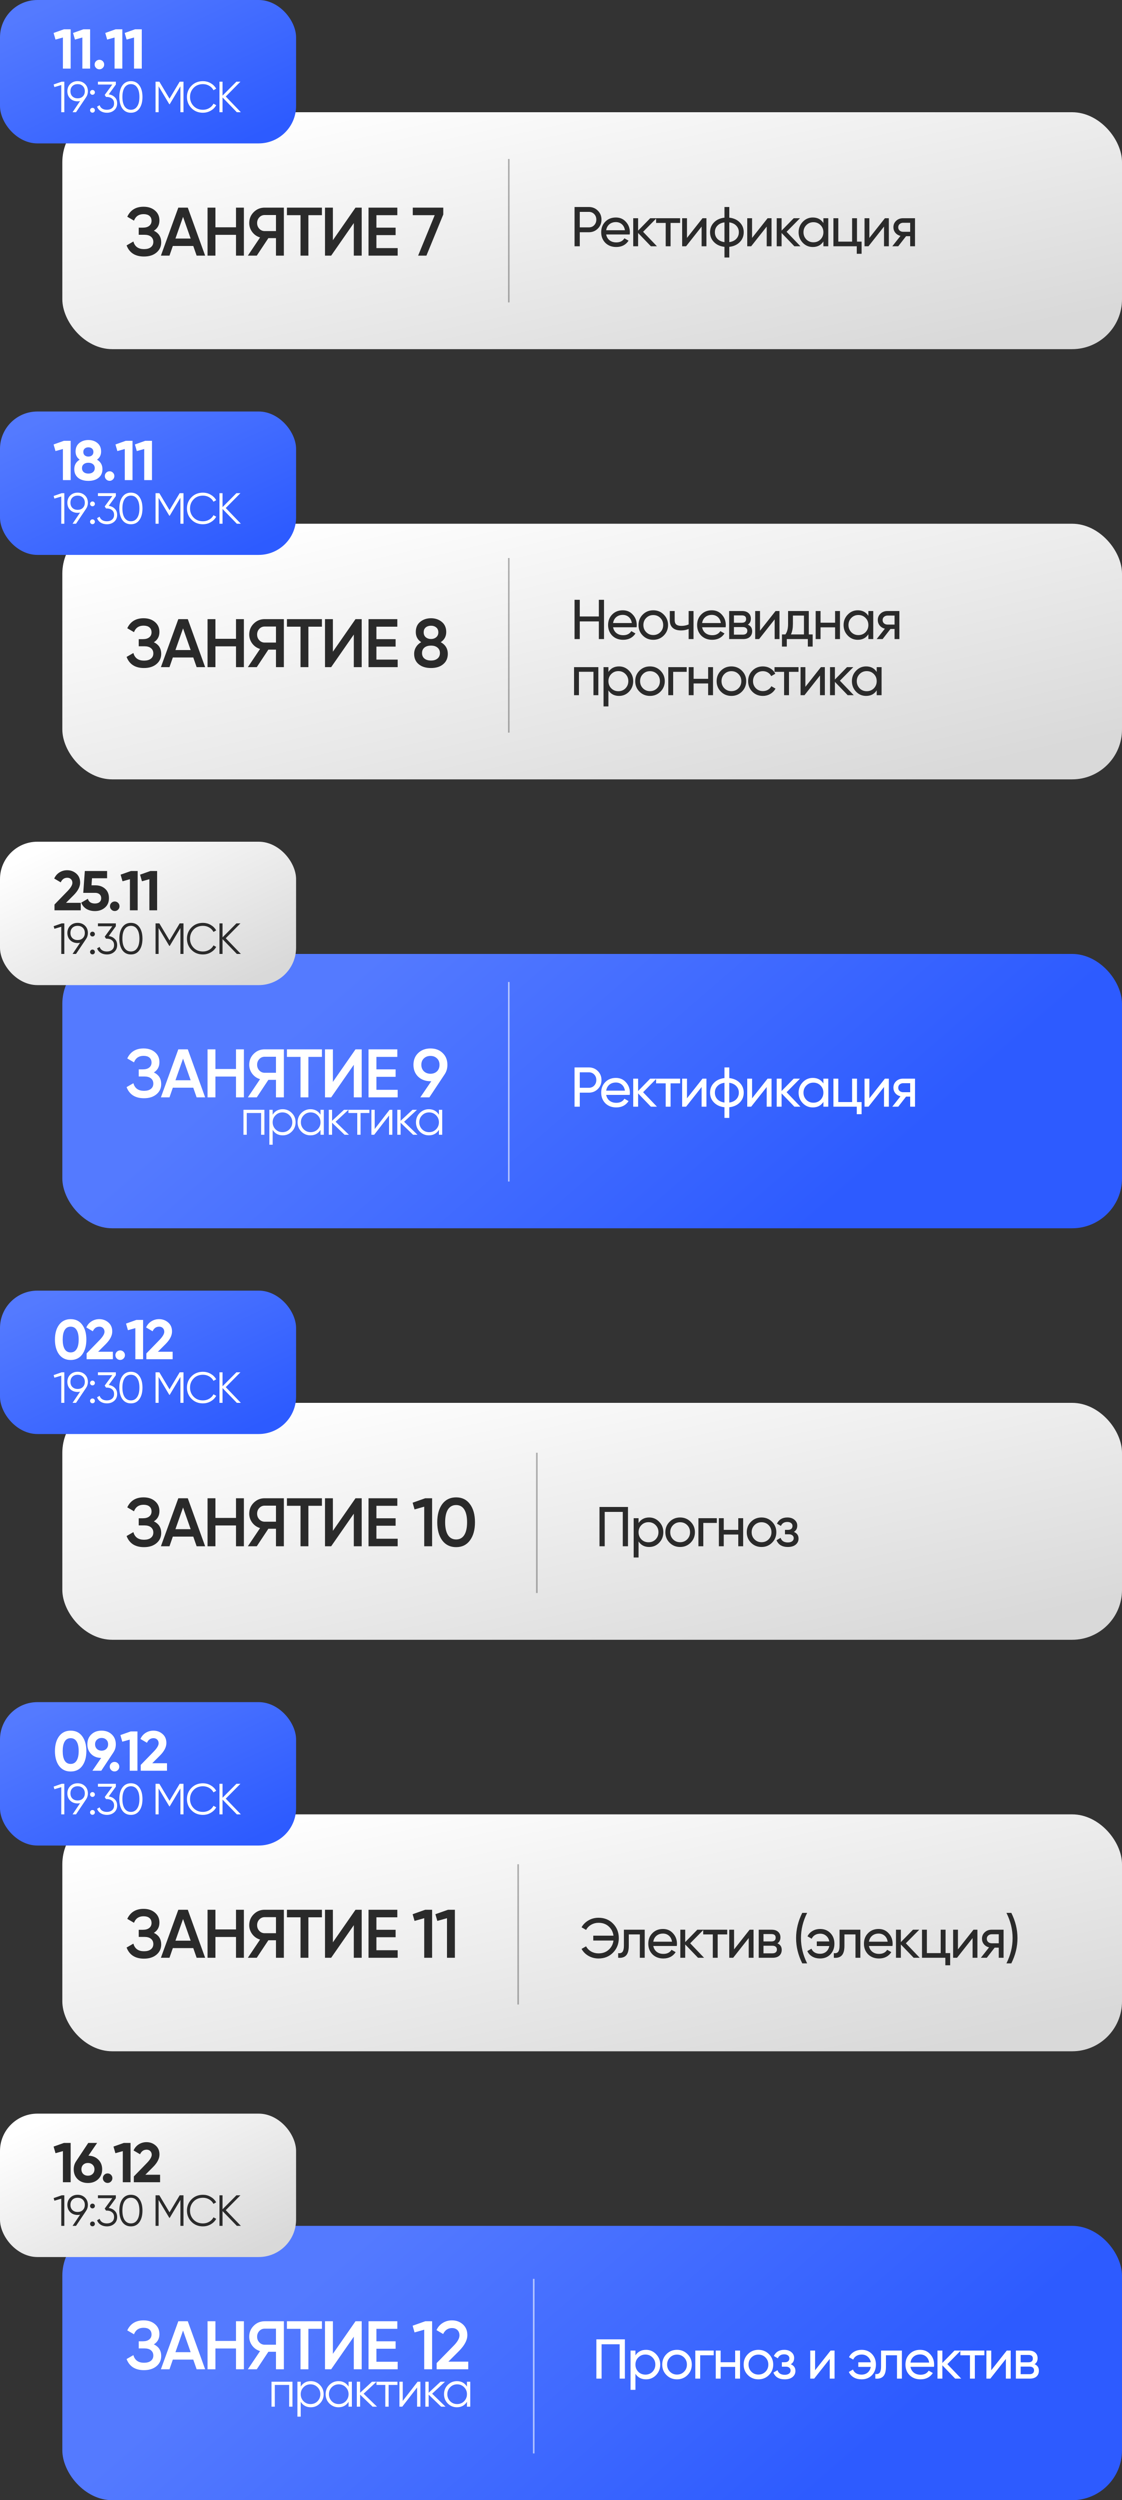 <?xml version="1.0" encoding="UTF-8"?> <svg xmlns="http://www.w3.org/2000/svg" width="360" height="802" viewBox="0 0 360 802" fill="none"><rect x="0" y="0" width="360" height="802" fill="#333333" stroke="none"/><rect x="20" y="36" width="340" height="76" rx="16" fill="url(#paint0_linear_11059_1175)"></rect><path d="M49.372 74.014C50.941 74.762 51.726 76.001 51.726 77.732C51.726 79.081 51.213 80.181 50.186 81.032C49.174 81.868 47.847 82.286 46.204 82.286C43.388 82.286 41.525 81.098 40.616 78.722L42.794 77.468C43.249 79.096 44.385 79.91 46.204 79.91C47.157 79.91 47.891 79.705 48.404 79.294C48.932 78.883 49.196 78.319 49.196 77.6C49.196 76.896 48.947 76.339 48.448 75.928C47.949 75.517 47.26 75.312 46.38 75.312H44.51V73.024H45.874C46.739 73.024 47.414 72.826 47.898 72.43C48.382 72.034 48.624 71.506 48.624 70.846C48.624 70.171 48.404 69.643 47.964 69.262C47.524 68.881 46.893 68.69 46.072 68.69C44.547 68.69 43.52 69.387 42.992 70.78L40.836 69.526C41.833 67.385 43.579 66.314 46.072 66.314C47.568 66.314 48.793 66.725 49.746 67.546C50.685 68.353 51.154 69.409 51.154 70.714C51.154 72.166 50.56 73.266 49.372 74.014ZM65.817 82H63.089L62.011 78.898H55.455L54.377 82H51.627L57.215 66.6H60.251L65.817 82ZM58.733 69.57L56.291 76.522H61.175L58.733 69.57ZM75.722 72.914V66.6H78.252V82H75.722V75.334H69.123V82H66.593V66.6H69.123V72.914H75.722ZM84.917 66.6H91.077V82H88.547V76.39H86.105L82.387 82H79.527L83.443 76.17C82.416 75.862 81.58 75.283 80.935 74.432C80.289 73.567 79.967 72.606 79.967 71.55C79.967 70.171 80.443 69.005 81.397 68.052C82.365 67.084 83.538 66.6 84.917 66.6ZM84.917 74.124H88.547V68.976H84.917C84.242 68.976 83.67 69.225 83.201 69.724C82.731 70.223 82.497 70.831 82.497 71.55C82.497 72.269 82.731 72.877 83.201 73.376C83.67 73.875 84.242 74.124 84.917 74.124ZM92.068 66.6H103.288V69.02H98.954V82H96.424V69.02H92.068V66.6ZM116.049 82H113.519V71.55L106.259 82H104.279V66.6H106.809V77.05L114.069 66.6H116.049V82ZM120.774 75.422V79.58H127.594V82H118.244V66.6H127.484V69.02H120.774V73.024H126.934V75.422H120.774ZM132.44 69.02V66.6H142.23V68.8L136.818 82H134.156L139.48 69.02H132.44Z" fill="#2A2A2A"></path><line x1="163.25" y1="51" x2="163.25" y2="97" stroke="black" stroke-opacity="0.3" stroke-width="0.5"></line><rect width="95" height="46" rx="12" fill="url(#paint1_linear_11059_1175)"></rect><path d="M184.35 66.4H188.922C190.074 66.4 191.04 66.79 191.82 67.57C192.6 68.35 192.99 69.31 192.99 70.45C192.99 71.59 192.6 72.55 191.82 73.33C191.04 74.11 190.074 74.5 188.922 74.5H186.024V79H184.35V66.4ZM186.024 72.934H188.922C189.63 72.934 190.206 72.7 190.65 72.232C191.106 71.74 191.334 71.146 191.334 70.45C191.334 69.73 191.106 69.136 190.65 68.668C190.194 68.2 189.618 67.966 188.922 67.966H186.024V72.934ZM202.04 75.22H194.498C194.654 76.012 195.02 76.636 195.596 77.092C196.172 77.536 196.892 77.758 197.756 77.758C198.944 77.758 199.808 77.32 200.348 76.444L201.68 77.2C200.792 78.556 199.472 79.234 197.72 79.234C196.304 79.234 195.14 78.79 194.228 77.902C193.34 76.99 192.896 75.856 192.896 74.5C192.896 73.132 193.334 72.004 194.21 71.116C195.086 70.216 196.22 69.766 197.612 69.766C198.932 69.766 200.006 70.234 200.834 71.17C201.674 72.082 202.094 73.198 202.094 74.518C202.094 74.746 202.076 74.98 202.04 75.22ZM197.612 71.242C196.784 71.242 196.088 71.476 195.524 71.944C194.972 72.412 194.63 73.048 194.498 73.852H200.51C200.378 73.024 200.048 72.382 199.52 71.926C198.992 71.47 198.356 71.242 197.612 71.242ZM206.342 74.356L210.788 79H208.844L204.74 74.734V79H203.174V70H204.74V73.978L208.628 70H210.644L206.342 74.356ZM210.516 70H218.22V71.512H215.16V79H213.594V71.512H210.516V70ZM220.42 76.318L225.406 70H226.666V79H225.118V72.682L220.132 79H218.872V70H220.42V76.318ZM234 79.18V82.6H232.452V79.18C231.048 79.024 229.926 78.514 229.086 77.65C228.246 76.798 227.826 75.748 227.826 74.5C227.826 73.252 228.246 72.202 229.086 71.35C229.926 70.486 231.048 69.976 232.452 69.82V66.4H234V69.82C235.404 69.976 236.526 70.486 237.366 71.35C238.206 72.202 238.626 73.252 238.626 74.5C238.626 75.748 238.206 76.798 237.366 77.65C236.526 78.514 235.404 79.024 234 79.18ZM229.374 74.5C229.374 75.34 229.644 76.048 230.184 76.624C230.736 77.188 231.492 77.536 232.452 77.668V71.332C231.504 71.452 230.754 71.8 230.202 72.376C229.65 72.94 229.374 73.648 229.374 74.5ZM234 71.332V77.668C234.948 77.536 235.692 77.188 236.232 76.624C236.784 76.048 237.06 75.34 237.06 74.5C237.06 73.66 236.784 72.958 236.232 72.394C235.692 71.818 234.948 71.464 234 71.332ZM241.305 76.318L246.291 70H247.551V79H246.003V72.682L241.017 79H239.757V70H241.305V76.318ZM252.382 74.356L256.828 79H254.884L250.78 74.734V79H249.214V70H250.78V73.978L254.668 70H256.684L252.382 74.356ZM264.191 71.548V70H265.757V79H264.191V77.452C263.423 78.64 262.289 79.234 260.789 79.234C259.517 79.234 258.443 78.778 257.567 77.866C256.679 76.942 256.235 75.82 256.235 74.5C256.235 73.192 256.679 72.076 257.567 71.152C258.455 70.228 259.529 69.766 260.789 69.766C262.289 69.766 263.423 70.36 264.191 71.548ZM260.987 77.722C261.899 77.722 262.661 77.416 263.273 76.804C263.885 76.168 264.191 75.4 264.191 74.5C264.191 73.588 263.885 72.826 263.273 72.214C262.661 71.59 261.899 71.278 260.987 71.278C260.087 71.278 259.331 71.59 258.719 72.214C258.107 72.826 257.801 73.588 257.801 74.5C257.801 75.4 258.107 76.168 258.719 76.804C259.331 77.416 260.087 77.722 260.987 77.722ZM274.969 70V77.506H276.445V81.412H274.897V79H267.409V70H268.975V77.506H273.403V70H274.969ZM278.942 76.318L283.928 70H285.188V79H283.64V72.682L278.654 79H277.394V70H278.942V76.318ZM289.75 70H293.584V79H292.036V75.76H290.722L288.202 79H286.294L288.922 75.67C288.238 75.502 287.686 75.166 287.266 74.662C286.858 74.158 286.654 73.57 286.654 72.898C286.654 72.07 286.948 71.38 287.536 70.828C288.124 70.276 288.862 70 289.75 70ZM289.804 74.356H292.036V71.458H289.804C289.348 71.458 288.964 71.596 288.652 71.872C288.352 72.136 288.202 72.484 288.202 72.916C288.202 73.336 288.352 73.684 288.652 73.96C288.964 74.224 289.348 74.356 289.804 74.356Z" fill="#2A2A2A"></path><path d="M17.198 10.57L20.51 9.4H22.67V22H20.186V12.028L17.81 12.694L17.198 10.57ZM23.439 10.57L26.751 9.4H28.911V22H26.427V12.028L24.051 12.694L23.439 10.57ZM33.424 20.704C33.424 21.124 33.274 21.484 32.974 21.784C32.674 22.084 32.314 22.234 31.894 22.234C31.474 22.234 31.114 22.084 30.814 21.784C30.514 21.484 30.364 21.124 30.364 20.704C30.364 20.284 30.514 19.924 30.814 19.624C31.114 19.324 31.474 19.174 31.894 19.174C32.314 19.174 32.674 19.324 32.974 19.624C33.274 19.924 33.424 20.284 33.424 20.704ZM33.776 10.57L37.088 9.4H39.248V22H36.764V12.028L34.388 12.694L33.776 10.57ZM40.017 10.57L43.329 9.4H45.489V22H43.005V12.028L40.629 12.694L40.017 10.57ZM17.21 27.096L19.8 26.2H20.64V36H19.66V27.278L17.462 27.936L17.21 27.096ZM28.198 29.266C28.198 30.003 27.997 30.657 27.596 31.226L24.39 36H23.284L25.692 32.416C25.44 32.472 25.178 32.5 24.908 32.5C23.937 32.5 23.148 32.201 22.542 31.604C21.926 31.007 21.618 30.227 21.618 29.266C21.618 28.323 21.926 27.549 22.542 26.942C23.167 26.335 23.956 26.032 24.908 26.032C25.86 26.032 26.648 26.335 27.274 26.942C27.89 27.549 28.198 28.323 28.198 29.266ZM23.228 27.614C22.808 28.034 22.598 28.585 22.598 29.266C22.598 29.947 22.808 30.498 23.228 30.918C23.666 31.338 24.227 31.548 24.908 31.548C25.599 31.548 26.154 31.338 26.574 30.918C27.003 30.498 27.218 29.947 27.218 29.266C27.218 28.585 27.003 28.034 26.574 27.614C26.154 27.194 25.599 26.984 24.908 26.984C24.227 26.984 23.666 27.194 23.228 27.614ZM30.442 29.63C30.442 29.845 30.367 30.027 30.218 30.176C30.068 30.325 29.886 30.4 29.672 30.4C29.457 30.4 29.275 30.325 29.126 30.176C28.976 30.027 28.902 29.845 28.902 29.63C28.902 29.415 28.976 29.233 29.126 29.084C29.275 28.935 29.457 28.86 29.672 28.86C29.886 28.86 30.068 28.935 30.218 29.084C30.367 29.233 30.442 29.415 30.442 29.63ZM30.442 35.37C30.442 35.585 30.367 35.767 30.218 35.916C30.068 36.065 29.886 36.14 29.672 36.14C29.457 36.14 29.275 36.065 29.126 35.916C28.976 35.767 28.902 35.585 28.902 35.37C28.902 35.155 28.976 34.973 29.126 34.824C29.275 34.675 29.457 34.6 29.672 34.6C29.886 34.6 30.068 34.675 30.218 34.824C30.367 34.973 30.442 35.155 30.442 35.37ZM37.168 27.124L34.886 30.274C35.661 30.367 36.305 30.671 36.818 31.184C37.331 31.669 37.588 32.327 37.588 33.158C37.588 34.082 37.266 34.819 36.622 35.37C35.997 35.902 35.222 36.168 34.298 36.168C33.561 36.168 32.907 36 32.338 35.664C31.769 35.319 31.372 34.838 31.148 34.222L31.96 33.746C32.119 34.222 32.399 34.586 32.8 34.838C33.211 35.09 33.71 35.216 34.298 35.216C34.989 35.216 35.544 35.034 35.964 34.67C36.394 34.297 36.608 33.793 36.608 33.158C36.608 32.523 36.394 32.024 35.964 31.66C35.544 31.287 34.989 31.1 34.298 31.1V31.086L34.284 31.1H34.018L33.598 30.456L36.034 27.124H31.428V26.2H37.168V27.124ZM44.732 34.796C44.088 35.711 43.178 36.168 42.002 36.168C40.835 36.168 39.921 35.711 39.258 34.796C38.614 33.872 38.292 32.64 38.292 31.1C38.292 29.551 38.614 28.323 39.258 27.418C39.921 26.494 40.835 26.032 42.002 26.032C43.178 26.032 44.088 26.494 44.732 27.418C45.385 28.323 45.712 29.551 45.712 31.1C45.712 32.649 45.385 33.881 44.732 34.796ZM39.986 34.138C40.481 34.857 41.153 35.216 42.002 35.216C42.861 35.216 43.528 34.857 44.004 34.138C44.489 33.429 44.732 32.416 44.732 31.1C44.732 29.784 44.489 28.771 44.004 28.062C43.528 27.343 42.861 26.984 42.002 26.984C41.153 26.984 40.481 27.343 39.986 28.062C39.51 28.781 39.272 29.793 39.272 31.1C39.272 32.407 39.51 33.419 39.986 34.138ZM57.652 26.2H58.87V36H57.89V27.684L54.46 33.424H54.32L50.89 27.684V36H49.91V26.2H51.128L54.39 31.66L57.652 26.2ZM65.126 36.168C63.632 36.168 62.405 35.678 61.444 34.698C60.473 33.709 59.988 32.509 59.988 31.1C59.988 29.691 60.473 28.491 61.444 27.502C62.405 26.522 63.632 26.032 65.126 26.032C66.022 26.032 66.848 26.251 67.604 26.69C68.36 27.119 68.948 27.703 69.368 28.44L68.5 28.944C68.192 28.347 67.734 27.871 67.128 27.516C66.521 27.161 65.854 26.984 65.126 26.984C63.894 26.984 62.895 27.381 62.13 28.174C61.355 28.977 60.968 29.952 60.968 31.1C60.968 32.248 61.355 33.223 62.13 34.026C62.895 34.819 63.894 35.216 65.126 35.216C65.854 35.216 66.521 35.039 67.128 34.684C67.734 34.329 68.192 33.853 68.5 33.256L69.368 33.746C68.966 34.483 68.383 35.071 67.618 35.51C66.852 35.949 66.022 36.168 65.126 36.168ZM72.435 30.96L77.279 36H75.991L71.399 31.254V36H70.419V26.2H71.399V30.68L75.851 26.2H77.139L72.435 30.96Z" fill="white"></path><rect x="20" y="168" width="340" height="82" rx="16" fill="url(#paint2_linear_11059_1175)"></rect><path d="M49.372 206.014C50.941 206.762 51.726 208.001 51.726 209.732C51.726 211.081 51.213 212.181 50.186 213.032C49.174 213.868 47.847 214.286 46.204 214.286C43.388 214.286 41.525 213.098 40.616 210.722L42.794 209.468C43.249 211.096 44.385 211.91 46.204 211.91C47.157 211.91 47.891 211.705 48.404 211.294C48.932 210.883 49.196 210.319 49.196 209.6C49.196 208.896 48.947 208.339 48.448 207.928C47.949 207.517 47.26 207.312 46.38 207.312H44.51V205.024H45.874C46.739 205.024 47.414 204.826 47.898 204.43C48.382 204.034 48.624 203.506 48.624 202.846C48.624 202.171 48.404 201.643 47.964 201.262C47.524 200.881 46.893 200.69 46.072 200.69C44.547 200.69 43.52 201.387 42.992 202.78L40.836 201.526C41.833 199.385 43.579 198.314 46.072 198.314C47.568 198.314 48.793 198.725 49.746 199.546C50.685 200.353 51.154 201.409 51.154 202.714C51.154 204.166 50.56 205.266 49.372 206.014ZM65.817 214H63.089L62.011 210.898H55.455L54.377 214H51.627L57.215 198.6H60.251L65.817 214ZM58.733 201.57L56.291 208.522H61.175L58.733 201.57ZM75.722 204.914V198.6H78.252V214H75.722V207.334H69.123V214H66.593V198.6H69.123V204.914H75.722ZM84.917 198.6H91.077V214H88.547V208.39H86.105L82.387 214H79.527L83.443 208.17C82.416 207.862 81.58 207.283 80.935 206.432C80.289 205.567 79.967 204.606 79.967 203.55C79.967 202.171 80.443 201.005 81.397 200.052C82.365 199.084 83.538 198.6 84.917 198.6ZM84.917 206.124H88.547V200.976H84.917C84.242 200.976 83.67 201.225 83.201 201.724C82.731 202.223 82.497 202.831 82.497 203.55C82.497 204.269 82.731 204.877 83.201 205.376C83.67 205.875 84.242 206.124 84.917 206.124ZM92.068 198.6H103.288V201.02H98.954V214H96.424V201.02H92.068V198.6ZM116.049 214H113.519V203.55L106.259 214H104.279V198.6H106.809V209.05L114.069 198.6H116.049V214ZM120.774 207.422V211.58H127.594V214H118.244V198.6H127.484V201.02H120.774V205.024H126.934V207.422H120.774ZM141.416 205.992C142.927 206.828 143.682 208.075 143.682 209.732C143.682 211.125 143.191 212.233 142.208 213.054C141.24 213.875 139.935 214.286 138.292 214.286C136.65 214.286 135.337 213.883 134.354 213.076C133.372 212.269 132.88 211.155 132.88 209.732C132.88 208.94 133.078 208.221 133.474 207.576C133.87 206.916 134.428 206.388 135.146 205.992C133.988 205.229 133.408 204.144 133.408 202.736C133.408 201.328 133.878 200.243 134.816 199.48C135.77 198.703 136.928 198.314 138.292 198.314C139.642 198.314 140.793 198.703 141.746 199.48C142.7 200.257 143.176 201.343 143.176 202.736C143.176 204.129 142.59 205.215 141.416 205.992ZM138.292 200.712C137.588 200.712 137.016 200.903 136.576 201.284C136.151 201.651 135.938 202.171 135.938 202.846C135.938 203.491 136.158 204.012 136.598 204.408C137.038 204.789 137.603 204.98 138.292 204.98C138.967 204.98 139.524 204.789 139.964 204.408C140.419 204.012 140.646 203.491 140.646 202.846C140.646 202.171 140.426 201.651 139.986 201.284C139.546 200.903 138.982 200.712 138.292 200.712ZM138.292 211.888C139.158 211.888 139.847 211.675 140.36 211.25C140.888 210.825 141.152 210.238 141.152 209.49C141.152 208.742 140.888 208.155 140.36 207.73C139.847 207.305 139.158 207.092 138.292 207.092C137.412 207.092 136.708 207.305 136.18 207.73C135.667 208.155 135.41 208.742 135.41 209.49C135.41 210.238 135.667 210.825 136.18 211.25C136.708 211.675 137.412 211.888 138.292 211.888Z" fill="#2A2A2A"></path><line x1="163.25" y1="179" x2="163.25" y2="235" stroke="black" stroke-opacity="0.3" stroke-width="0.5"></line><rect y="132" width="95" height="46" rx="12" fill="url(#paint3_linear_11059_1175)"></rect><path d="M192.144 197.746V192.4H193.8V205H192.144V199.33H186.024V205H184.35V192.4H186.024V197.746H192.144ZM204.254 201.22H196.712C196.868 202.012 197.234 202.636 197.81 203.092C198.386 203.536 199.106 203.758 199.97 203.758C201.158 203.758 202.022 203.32 202.562 202.444L203.894 203.2C203.006 204.556 201.686 205.234 199.934 205.234C198.518 205.234 197.354 204.79 196.442 203.902C195.554 202.99 195.11 201.856 195.11 200.5C195.11 199.132 195.548 198.004 196.424 197.116C197.3 196.216 198.434 195.766 199.826 195.766C201.146 195.766 202.22 196.234 203.048 197.17C203.888 198.082 204.308 199.198 204.308 200.518C204.308 200.746 204.29 200.98 204.254 201.22ZM199.826 197.242C198.998 197.242 198.302 197.476 197.738 197.944C197.186 198.412 196.844 199.048 196.712 199.852H202.724C202.592 199.024 202.262 198.382 201.734 197.926C201.206 197.47 200.57 197.242 199.826 197.242ZM212.967 203.866C212.055 204.778 210.933 205.234 209.601 205.234C208.269 205.234 207.147 204.778 206.235 203.866C205.323 202.954 204.867 201.832 204.867 200.5C204.867 199.168 205.323 198.046 206.235 197.134C207.147 196.222 208.269 195.766 209.601 195.766C210.933 195.766 212.055 196.222 212.967 197.134C213.891 198.058 214.353 199.18 214.353 200.5C214.353 201.82 213.891 202.942 212.967 203.866ZM209.601 203.704C210.501 203.704 211.257 203.398 211.869 202.786C212.481 202.174 212.787 201.412 212.787 200.5C212.787 199.588 212.481 198.826 211.869 198.214C211.257 197.602 210.501 197.296 209.601 197.296C208.713 197.296 207.963 197.602 207.351 198.214C206.739 198.826 206.433 199.588 206.433 200.5C206.433 201.412 206.739 202.174 207.351 202.786C207.963 203.398 208.713 203.704 209.601 203.704ZM220.956 200.302V196H222.522V205H220.956V201.76C220.224 202.072 219.414 202.228 218.526 202.228C217.362 202.228 216.468 201.952 215.844 201.4C215.22 200.848 214.908 200.044 214.908 198.988V196H216.474V198.898C216.474 199.558 216.648 200.038 216.996 200.338C217.356 200.626 217.902 200.77 218.634 200.77C219.462 200.77 220.236 200.614 220.956 200.302ZM232.821 201.22H225.279C225.435 202.012 225.801 202.636 226.377 203.092C226.953 203.536 227.673 203.758 228.537 203.758C229.725 203.758 230.589 203.32 231.129 202.444L232.461 203.2C231.573 204.556 230.253 205.234 228.501 205.234C227.085 205.234 225.921 204.79 225.009 203.902C224.121 202.99 223.677 201.856 223.677 200.5C223.677 199.132 224.115 198.004 224.991 197.116C225.867 196.216 227.001 195.766 228.393 195.766C229.713 195.766 230.787 196.234 231.615 197.17C232.455 198.082 232.875 199.198 232.875 200.518C232.875 200.746 232.857 200.98 232.821 201.22ZM228.393 197.242C227.565 197.242 226.869 197.476 226.305 197.944C225.753 198.412 225.411 199.048 225.279 199.852H231.291C231.159 199.024 230.829 198.382 230.301 197.926C229.773 197.47 229.137 197.242 228.393 197.242ZM239.949 200.374C240.873 200.758 241.335 201.454 241.335 202.462C241.335 203.23 241.083 203.848 240.579 204.316C240.075 204.772 239.367 205 238.455 205H233.955V196H238.095C238.983 196 239.673 196.222 240.165 196.666C240.669 197.11 240.921 197.704 240.921 198.448C240.921 199.312 240.597 199.954 239.949 200.374ZM238.023 197.404H235.485V199.762H238.023C238.935 199.762 239.391 199.36 239.391 198.556C239.391 197.788 238.935 197.404 238.023 197.404ZM235.485 203.578H238.365C238.821 203.578 239.169 203.47 239.409 203.254C239.661 203.038 239.787 202.732 239.787 202.336C239.787 201.964 239.661 201.676 239.409 201.472C239.169 201.256 238.821 201.148 238.365 201.148H235.485V203.578ZM243.854 202.318L248.84 196H250.1V205H248.552V198.682L243.566 205H242.306V196H243.854V202.318ZM259.503 196V203.506H260.745V207.412H259.197V205H252.447V207.412H250.899V203.506H251.997C252.573 202.714 252.861 201.604 252.861 200.176V196H259.503ZM253.779 203.506H257.955V197.458H254.409V200.176C254.409 201.496 254.199 202.606 253.779 203.506ZM267.941 199.744V196H269.507V205H267.941V201.238H263.279V205H261.713V196H263.279V199.744H267.941ZM278.623 197.548V196H280.189V205H278.623V203.452C277.855 204.64 276.721 205.234 275.221 205.234C273.949 205.234 272.875 204.778 271.999 203.866C271.111 202.942 270.667 201.82 270.667 200.5C270.667 199.192 271.111 198.076 271.999 197.152C272.887 196.228 273.961 195.766 275.221 195.766C276.721 195.766 277.855 196.36 278.623 197.548ZM275.419 203.722C276.331 203.722 277.093 203.416 277.705 202.804C278.317 202.168 278.623 201.4 278.623 200.5C278.623 199.588 278.317 198.826 277.705 198.214C277.093 197.59 276.331 197.278 275.419 197.278C274.519 197.278 273.763 197.59 273.151 198.214C272.539 198.826 272.233 199.588 272.233 200.5C272.233 201.4 272.539 202.168 273.151 202.804C273.763 203.416 274.519 203.722 275.419 203.722ZM284.74 196H288.574V205H287.026V201.76H285.712L283.192 205H281.284L283.912 201.67C283.228 201.502 282.676 201.166 282.256 200.662C281.848 200.158 281.644 199.57 281.644 198.898C281.644 198.07 281.938 197.38 282.526 196.828C283.114 196.276 283.852 196 284.74 196ZM284.794 200.356H287.026V197.458H284.794C284.338 197.458 283.954 197.596 283.642 197.872C283.342 198.136 283.192 198.484 283.192 198.916C283.192 199.336 283.342 199.684 283.642 199.96C283.954 200.224 284.338 200.356 284.794 200.356ZM184.188 214H191.982V223H190.416V215.494H185.754V223H184.188V214ZM198.614 213.766C199.874 213.766 200.948 214.228 201.836 215.152C202.724 216.076 203.168 217.192 203.168 218.5C203.168 219.82 202.724 220.942 201.836 221.866C200.96 222.778 199.886 223.234 198.614 223.234C197.126 223.234 195.992 222.64 195.212 221.452V226.6H193.646V214H195.212V215.548C195.992 214.36 197.126 213.766 198.614 213.766ZM198.416 221.722C199.316 221.722 200.072 221.416 200.684 220.804C201.296 220.168 201.602 219.4 201.602 218.5C201.602 217.588 201.296 216.826 200.684 216.214C200.072 215.59 199.316 215.278 198.416 215.278C197.504 215.278 196.742 215.59 196.13 216.214C195.518 216.826 195.212 217.588 195.212 218.5C195.212 219.4 195.518 220.168 196.13 220.804C196.742 221.416 197.504 221.722 198.416 221.722ZM211.912 221.866C211 222.778 209.878 223.234 208.546 223.234C207.214 223.234 206.092 222.778 205.18 221.866C204.268 220.954 203.812 219.832 203.812 218.5C203.812 217.168 204.268 216.046 205.18 215.134C206.092 214.222 207.214 213.766 208.546 213.766C209.878 213.766 211 214.222 211.912 215.134C212.836 216.058 213.298 217.18 213.298 218.5C213.298 219.82 212.836 220.942 211.912 221.866ZM208.546 221.704C209.446 221.704 210.202 221.398 210.814 220.786C211.426 220.174 211.732 219.412 211.732 218.5C211.732 217.588 211.426 216.826 210.814 216.214C210.202 215.602 209.446 215.296 208.546 215.296C207.658 215.296 206.908 215.602 206.296 216.214C205.684 216.826 205.378 217.588 205.378 218.5C205.378 219.412 205.684 220.174 206.296 220.786C206.908 221.398 207.658 221.704 208.546 221.704ZM214.424 214H220.328V215.512H215.99V223H214.424V214ZM227.21 217.744V214H228.776V223H227.21V219.238H222.548V223H220.982V214H222.548V217.744H227.21ZM238.036 221.866C237.124 222.778 236.002 223.234 234.67 223.234C233.338 223.234 232.216 222.778 231.304 221.866C230.392 220.954 229.936 219.832 229.936 218.5C229.936 217.168 230.392 216.046 231.304 215.134C232.216 214.222 233.338 213.766 234.67 213.766C236.002 213.766 237.124 214.222 238.036 215.134C238.96 216.058 239.422 217.18 239.422 218.5C239.422 219.82 238.96 220.942 238.036 221.866ZM234.67 221.704C235.57 221.704 236.326 221.398 236.938 220.786C237.55 220.174 237.856 219.412 237.856 218.5C237.856 217.588 237.55 216.826 236.938 216.214C236.326 215.602 235.57 215.296 234.67 215.296C233.782 215.296 233.032 215.602 232.42 216.214C231.808 216.826 231.502 217.588 231.502 218.5C231.502 219.412 231.808 220.174 232.42 220.786C233.032 221.398 233.782 221.704 234.67 221.704ZM244.778 223.234C243.422 223.234 242.294 222.784 241.394 221.884C240.494 220.972 240.044 219.844 240.044 218.5C240.044 217.156 240.494 216.034 241.394 215.134C242.294 214.222 243.422 213.766 244.778 213.766C245.666 213.766 246.464 213.982 247.172 214.414C247.88 214.834 248.408 215.404 248.756 216.124L247.442 216.88C247.214 216.4 246.86 216.016 246.38 215.728C245.912 215.44 245.378 215.296 244.778 215.296C243.878 215.296 243.122 215.602 242.51 216.214C241.91 216.838 241.61 217.6 241.61 218.5C241.61 219.388 241.91 220.144 242.51 220.768C243.122 221.38 243.878 221.686 244.778 221.686C245.378 221.686 245.918 221.548 246.398 221.272C246.878 220.984 247.244 220.6 247.496 220.12L248.828 220.894C248.432 221.614 247.874 222.184 247.154 222.604C246.434 223.024 245.642 223.234 244.778 223.234ZM248.505 214H256.209V215.512H253.149V223H251.583V215.512H248.505V214ZM258.41 220.318L263.396 214H264.656V223H263.108V216.682L258.122 223H256.862V214H258.41V220.318ZM269.487 218.356L273.933 223H271.989L267.885 218.734V223H266.319V214H267.885V217.978L271.773 214H273.789L269.487 218.356ZM281.295 215.548V214H282.861V223H281.295V221.452C280.527 222.64 279.393 223.234 277.893 223.234C276.621 223.234 275.547 222.778 274.671 221.866C273.783 220.942 273.339 219.82 273.339 218.5C273.339 217.192 273.783 216.076 274.671 215.152C275.559 214.228 276.633 213.766 277.893 213.766C279.393 213.766 280.527 214.36 281.295 215.548ZM278.091 221.722C279.003 221.722 279.765 221.416 280.377 220.804C280.989 220.168 281.295 219.4 281.295 218.5C281.295 217.588 280.989 216.826 280.377 216.214C279.765 215.59 279.003 215.278 278.091 215.278C277.191 215.278 276.435 215.59 275.823 216.214C275.211 216.826 274.905 217.588 274.905 218.5C274.905 219.4 275.211 220.168 275.823 220.804C276.435 221.416 277.191 221.722 278.091 221.722Z" fill="#2A2A2A"></path><path d="M17.198 142.57L20.51 141.4H22.67V154H20.186V144.028L17.81 144.694L17.198 142.57ZM31.125 147.448C32.289 148.144 32.871 149.158 32.871 150.49C32.871 151.654 32.463 152.572 31.647 153.244C30.843 153.916 29.745 154.252 28.353 154.252C26.949 154.252 25.845 153.916 25.041 153.244C24.237 152.572 23.835 151.654 23.835 150.49C23.835 149.17 24.411 148.156 25.563 147.448C24.687 146.824 24.249 145.954 24.249 144.838C24.249 143.674 24.639 142.768 25.419 142.12C26.211 141.472 27.189 141.148 28.353 141.148C29.529 141.148 30.501 141.472 31.269 142.12C32.049 142.768 32.439 143.674 32.439 144.838C32.439 145.954 32.001 146.824 31.125 147.448ZM29.973 144.964C29.973 144.508 29.823 144.148 29.523 143.884C29.223 143.62 28.833 143.488 28.353 143.488C27.873 143.488 27.483 143.62 27.183 143.884C26.883 144.148 26.733 144.508 26.733 144.964C26.733 145.432 26.883 145.798 27.183 146.062C27.483 146.326 27.873 146.458 28.353 146.458C28.833 146.458 29.223 146.326 29.523 146.062C29.823 145.798 29.973 145.432 29.973 144.964ZM29.847 151.444C30.219 151.132 30.405 150.706 30.405 150.166C30.405 149.626 30.219 149.206 29.847 148.906C29.475 148.594 28.977 148.438 28.353 148.438C27.729 148.438 27.231 148.594 26.859 148.906C26.487 149.206 26.301 149.626 26.301 150.166C26.301 150.706 26.487 151.132 26.859 151.444C27.231 151.756 27.729 151.912 28.353 151.912C28.977 151.912 29.475 151.756 29.847 151.444ZM36.693 152.704C36.693 153.124 36.543 153.484 36.243 153.784C35.943 154.084 35.583 154.234 35.163 154.234C34.743 154.234 34.383 154.084 34.083 153.784C33.783 153.484 33.633 153.124 33.633 152.704C33.633 152.284 33.783 151.924 34.083 151.624C34.383 151.324 34.743 151.174 35.163 151.174C35.583 151.174 35.943 151.324 36.243 151.624C36.543 151.924 36.693 152.284 36.693 152.704ZM37.046 142.57L40.358 141.4H42.518V154H40.034V144.028L37.658 144.694L37.046 142.57ZM43.287 142.57L46.599 141.4H48.759V154H46.275V144.028L43.899 144.694L43.287 142.57ZM17.21 159.096L19.8 158.2H20.64V168H19.66V159.278L17.462 159.936L17.21 159.096ZM28.198 161.266C28.198 162.003 27.997 162.657 27.596 163.226L24.39 168H23.284L25.692 164.416C25.44 164.472 25.178 164.5 24.908 164.5C23.937 164.5 23.148 164.201 22.542 163.604C21.926 163.007 21.618 162.227 21.618 161.266C21.618 160.323 21.926 159.549 22.542 158.942C23.167 158.335 23.956 158.032 24.908 158.032C25.86 158.032 26.648 158.335 27.274 158.942C27.89 159.549 28.198 160.323 28.198 161.266ZM23.228 159.614C22.808 160.034 22.598 160.585 22.598 161.266C22.598 161.947 22.808 162.498 23.228 162.918C23.666 163.338 24.227 163.548 24.908 163.548C25.599 163.548 26.154 163.338 26.574 162.918C27.003 162.498 27.218 161.947 27.218 161.266C27.218 160.585 27.003 160.034 26.574 159.614C26.154 159.194 25.599 158.984 24.908 158.984C24.227 158.984 23.666 159.194 23.228 159.614ZM30.442 161.63C30.442 161.845 30.367 162.027 30.218 162.176C30.068 162.325 29.886 162.4 29.672 162.4C29.457 162.4 29.275 162.325 29.126 162.176C28.976 162.027 28.902 161.845 28.902 161.63C28.902 161.415 28.976 161.233 29.126 161.084C29.275 160.935 29.457 160.86 29.672 160.86C29.886 160.86 30.068 160.935 30.218 161.084C30.367 161.233 30.442 161.415 30.442 161.63ZM30.442 167.37C30.442 167.585 30.367 167.767 30.218 167.916C30.068 168.065 29.886 168.14 29.672 168.14C29.457 168.14 29.275 168.065 29.126 167.916C28.976 167.767 28.902 167.585 28.902 167.37C28.902 167.155 28.976 166.973 29.126 166.824C29.275 166.675 29.457 166.6 29.672 166.6C29.886 166.6 30.068 166.675 30.218 166.824C30.367 166.973 30.442 167.155 30.442 167.37ZM37.168 159.124L34.886 162.274C35.661 162.367 36.305 162.671 36.818 163.184C37.331 163.669 37.588 164.327 37.588 165.158C37.588 166.082 37.266 166.819 36.622 167.37C35.997 167.902 35.222 168.168 34.298 168.168C33.561 168.168 32.907 168 32.338 167.664C31.769 167.319 31.372 166.838 31.148 166.222L31.96 165.746C32.119 166.222 32.399 166.586 32.8 166.838C33.211 167.09 33.71 167.216 34.298 167.216C34.989 167.216 35.544 167.034 35.964 166.67C36.394 166.297 36.608 165.793 36.608 165.158C36.608 164.523 36.394 164.024 35.964 163.66C35.544 163.287 34.989 163.1 34.298 163.1V163.086L34.284 163.1H34.018L33.598 162.456L36.034 159.124H31.428V158.2H37.168V159.124ZM44.732 166.796C44.088 167.711 43.178 168.168 42.002 168.168C40.835 168.168 39.921 167.711 39.258 166.796C38.614 165.872 38.292 164.64 38.292 163.1C38.292 161.551 38.614 160.323 39.258 159.418C39.921 158.494 40.835 158.032 42.002 158.032C43.178 158.032 44.088 158.494 44.732 159.418C45.385 160.323 45.712 161.551 45.712 163.1C45.712 164.649 45.385 165.881 44.732 166.796ZM39.986 166.138C40.481 166.857 41.153 167.216 42.002 167.216C42.861 167.216 43.528 166.857 44.004 166.138C44.489 165.429 44.732 164.416 44.732 163.1C44.732 161.784 44.489 160.771 44.004 160.062C43.528 159.343 42.861 158.984 42.002 158.984C41.153 158.984 40.481 159.343 39.986 160.062C39.51 160.781 39.272 161.793 39.272 163.1C39.272 164.407 39.51 165.419 39.986 166.138ZM57.652 158.2H58.87V168H57.89V159.684L54.46 165.424H54.32L50.89 159.684V168H49.91V158.2H51.128L54.39 163.66L57.652 158.2ZM65.126 168.168C63.632 168.168 62.405 167.678 61.444 166.698C60.473 165.709 59.988 164.509 59.988 163.1C59.988 161.691 60.473 160.491 61.444 159.502C62.405 158.522 63.632 158.032 65.126 158.032C66.022 158.032 66.848 158.251 67.604 158.69C68.36 159.119 68.948 159.703 69.368 160.44L68.5 160.944C68.192 160.347 67.734 159.871 67.128 159.516C66.521 159.161 65.854 158.984 65.126 158.984C63.894 158.984 62.895 159.381 62.13 160.174C61.355 160.977 60.968 161.952 60.968 163.1C60.968 164.248 61.355 165.223 62.13 166.026C62.895 166.819 63.894 167.216 65.126 167.216C65.854 167.216 66.521 167.039 67.128 166.684C67.734 166.329 68.192 165.853 68.5 165.256L69.368 165.746C68.966 166.483 68.383 167.071 67.618 167.51C66.852 167.949 66.022 168.168 65.126 168.168ZM72.435 162.96L77.279 168H75.991L71.399 163.254V168H70.419V158.2H71.399V162.68L75.851 158.2H77.139L72.435 162.96Z" fill="white"></path><rect x="20" y="450" width="340" height="76" rx="16" fill="url(#paint4_linear_11059_1175)"></rect><path d="M49.372 488.014C50.941 488.762 51.726 490.001 51.726 491.732C51.726 493.081 51.213 494.181 50.186 495.032C49.174 495.868 47.847 496.286 46.204 496.286C43.388 496.286 41.525 495.098 40.616 492.722L42.794 491.468C43.249 493.096 44.385 493.91 46.204 493.91C47.157 493.91 47.891 493.705 48.404 493.294C48.932 492.883 49.196 492.319 49.196 491.6C49.196 490.896 48.947 490.339 48.448 489.928C47.949 489.517 47.26 489.312 46.38 489.312H44.51V487.024H45.874C46.739 487.024 47.414 486.826 47.898 486.43C48.382 486.034 48.624 485.506 48.624 484.846C48.624 484.171 48.404 483.643 47.964 483.262C47.524 482.881 46.893 482.69 46.072 482.69C44.547 482.69 43.52 483.387 42.992 484.78L40.836 483.526C41.833 481.385 43.579 480.314 46.072 480.314C47.568 480.314 48.793 480.725 49.746 481.546C50.685 482.353 51.154 483.409 51.154 484.714C51.154 486.166 50.56 487.266 49.372 488.014ZM65.817 496H63.089L62.011 492.898H55.455L54.377 496H51.627L57.215 480.6H60.251L65.817 496ZM58.733 483.57L56.291 490.522H61.175L58.733 483.57ZM75.722 486.914V480.6H78.252V496H75.722V489.334H69.123V496H66.593V480.6H69.123V486.914H75.722ZM84.917 480.6H91.077V496H88.547V490.39H86.105L82.387 496H79.527L83.443 490.17C82.416 489.862 81.58 489.283 80.935 488.432C80.289 487.567 79.967 486.606 79.967 485.55C79.967 484.171 80.443 483.005 81.397 482.052C82.365 481.084 83.538 480.6 84.917 480.6ZM84.917 488.124H88.547V482.976H84.917C84.242 482.976 83.67 483.225 83.201 483.724C82.731 484.223 82.497 484.831 82.497 485.55C82.497 486.269 82.731 486.877 83.201 487.376C83.67 487.875 84.242 488.124 84.917 488.124ZM92.068 480.6H103.288V483.02H98.954V496H96.424V483.02H92.068V480.6ZM116.049 496H113.519V485.55L106.259 496H104.279V480.6H106.809V491.05L114.069 480.6H116.049V496ZM120.774 489.422V493.58H127.594V496H118.244V480.6H127.484V483.02H120.774V487.024H126.934V489.422H120.774ZM132.396 482.03L136.444 480.6H138.644V496H136.114V483.306L133.012 484.186L132.396 482.03ZM150.79 494.108C149.734 495.56 148.253 496.286 146.346 496.286C144.454 496.286 142.965 495.56 141.88 494.108C140.824 492.656 140.296 490.72 140.296 488.3C140.296 485.88 140.824 483.944 141.88 482.492C142.965 481.04 144.454 480.314 146.346 480.314C148.253 480.314 149.734 481.04 150.79 482.492C151.861 483.929 152.396 485.865 152.396 488.3C152.396 490.735 151.861 492.671 150.79 494.108ZM146.346 493.822C147.49 493.822 148.363 493.345 148.964 492.392C149.565 491.439 149.866 490.075 149.866 488.3C149.866 486.525 149.565 485.161 148.964 484.208C148.363 483.255 147.49 482.778 146.346 482.778C145.217 482.778 144.344 483.255 143.728 484.208C143.127 485.161 142.826 486.525 142.826 488.3C142.826 490.075 143.127 491.439 143.728 492.392C144.344 493.345 145.217 493.822 146.346 493.822Z" fill="#2A2A2A"></path><line x1="172.25" y1="466" x2="172.25" y2="511" stroke="black" stroke-opacity="0.3" stroke-width="0.5"></line><rect y="414" width="95" height="46" rx="12" fill="url(#paint5_linear_11059_1175)"></rect><path d="M192.35 483.4H201.494V496H199.82V484.984H194.024V496H192.35V483.4ZM208.284 486.766C209.544 486.766 210.618 487.228 211.506 488.152C212.394 489.076 212.838 490.192 212.838 491.5C212.838 492.82 212.394 493.942 211.506 494.866C210.63 495.778 209.556 496.234 208.284 496.234C206.796 496.234 205.662 495.64 204.882 494.452V499.6H203.316V487H204.882V488.548C205.662 487.36 206.796 486.766 208.284 486.766ZM208.086 494.722C208.986 494.722 209.742 494.416 210.354 493.804C210.966 493.168 211.272 492.4 211.272 491.5C211.272 490.588 210.966 489.826 210.354 489.214C209.742 488.59 208.986 488.278 208.086 488.278C207.174 488.278 206.412 488.59 205.8 489.214C205.188 489.826 204.882 490.588 204.882 491.5C204.882 492.4 205.188 493.168 205.8 493.804C206.412 494.416 207.174 494.722 208.086 494.722ZM221.582 494.866C220.67 495.778 219.548 496.234 218.216 496.234C216.884 496.234 215.762 495.778 214.85 494.866C213.938 493.954 213.482 492.832 213.482 491.5C213.482 490.168 213.938 489.046 214.85 488.134C215.762 487.222 216.884 486.766 218.216 486.766C219.548 486.766 220.67 487.222 221.582 488.134C222.506 489.058 222.968 490.18 222.968 491.5C222.968 492.82 222.506 493.942 221.582 494.866ZM218.216 494.704C219.116 494.704 219.872 494.398 220.484 493.786C221.096 493.174 221.402 492.412 221.402 491.5C221.402 490.588 221.096 489.826 220.484 489.214C219.872 488.602 219.116 488.296 218.216 488.296C217.328 488.296 216.578 488.602 215.966 489.214C215.354 489.826 215.048 490.588 215.048 491.5C215.048 492.412 215.354 493.174 215.966 493.786C216.578 494.398 217.328 494.704 218.216 494.704ZM224.094 487H229.998V488.512H225.66V496H224.094V487ZM236.88 490.744V487H238.446V496H236.88V492.238H232.218V496H230.652V487H232.218V490.744H236.88ZM247.705 494.866C246.793 495.778 245.671 496.234 244.339 496.234C243.007 496.234 241.885 495.778 240.973 494.866C240.061 493.954 239.605 492.832 239.605 491.5C239.605 490.168 240.061 489.046 240.973 488.134C241.885 487.222 243.007 486.766 244.339 486.766C245.671 486.766 246.793 487.222 247.705 488.134C248.629 489.058 249.091 490.18 249.091 491.5C249.091 492.82 248.629 493.942 247.705 494.866ZM244.339 494.704C245.239 494.704 245.995 494.398 246.607 493.786C247.219 493.174 247.525 492.412 247.525 491.5C247.525 490.588 247.219 489.826 246.607 489.214C245.995 488.602 245.239 488.296 244.339 488.296C243.451 488.296 242.701 488.602 242.089 489.214C241.477 489.826 241.171 490.588 241.171 491.5C241.171 492.412 241.477 493.174 242.089 493.786C242.701 494.398 243.451 494.704 244.339 494.704ZM254.726 491.392C255.722 491.812 256.22 492.526 256.22 493.534C256.22 494.314 255.914 494.962 255.302 495.478C254.69 495.982 253.844 496.234 252.764 496.234C250.964 496.234 249.758 495.514 249.146 494.074L250.46 493.3C250.796 494.284 251.57 494.776 252.782 494.776C253.37 494.776 253.832 494.65 254.168 494.398C254.504 494.146 254.672 493.81 254.672 493.39C254.672 493.03 254.534 492.736 254.258 492.508C253.994 492.28 253.634 492.166 253.178 492.166H251.864V490.744H252.836C253.292 490.744 253.646 490.636 253.898 490.42C254.15 490.192 254.276 489.886 254.276 489.502C254.276 489.106 254.126 488.794 253.826 488.566C253.526 488.326 253.124 488.206 252.62 488.206C251.612 488.206 250.928 488.632 250.568 489.484L249.29 488.746C249.926 487.426 251.036 486.766 252.62 486.766C253.58 486.766 254.348 487.018 254.924 487.522C255.512 488.014 255.806 488.632 255.806 489.376C255.806 490.288 255.446 490.96 254.726 491.392Z" fill="#2A2A2A"></path><path d="M22.67 436.252C21.098 436.252 19.862 435.658 18.962 434.47C18.074 433.258 17.63 431.668 17.63 429.7C17.63 427.732 18.074 426.148 18.962 424.948C19.862 423.748 21.098 423.148 22.67 423.148C24.266 423.148 25.502 423.748 26.378 424.948C27.266 426.148 27.71 427.732 27.71 429.7C27.71 431.668 27.266 433.258 26.378 434.47C25.502 435.658 24.266 436.252 22.67 436.252ZM25.244 429.7C25.244 428.356 25.022 427.33 24.578 426.622C24.146 425.914 23.51 425.56 22.67 425.56C21.83 425.56 21.194 425.914 20.762 426.622C20.33 427.33 20.114 428.356 20.114 429.7C20.114 431.044 20.33 432.07 20.762 432.778C21.194 433.474 21.83 433.822 22.67 433.822C23.51 433.822 24.146 433.468 24.578 432.76C25.022 432.052 25.244 431.032 25.244 429.7ZM36.212 436H27.788V434.146L32.09 429.718C33.05 428.698 33.529 427.858 33.529 427.198C33.529 426.706 33.373 426.31 33.062 426.01C32.761 425.71 32.371 425.56 31.892 425.56C30.931 425.56 30.23 426.052 29.785 427.036L27.698 425.812C28.081 424.96 28.64 424.306 29.372 423.85C30.116 423.382 30.944 423.148 31.855 423.148C32.995 423.148 33.974 423.508 34.789 424.228C35.605 424.936 36.014 425.896 36.014 427.108C36.014 428.416 35.324 429.76 33.944 431.14L31.477 433.606H36.212V436ZM40.086 434.704C40.086 435.124 39.936 435.484 39.636 435.784C39.336 436.084 38.976 436.234 38.556 436.234C38.136 436.234 37.776 436.084 37.476 435.784C37.176 435.484 37.026 435.124 37.026 434.704C37.026 434.284 37.176 433.924 37.476 433.624C37.776 433.324 38.136 433.174 38.556 433.174C38.976 433.174 39.336 433.324 39.636 433.624C39.936 433.924 40.086 434.284 40.086 434.704ZM40.438 424.57L43.75 423.4H45.91V436H43.426V426.028L41.05 426.694L40.438 424.57ZM55.391 436H46.967V434.146L51.269 429.718C52.229 428.698 52.709 427.858 52.709 427.198C52.709 426.706 52.553 426.31 52.241 426.01C51.941 425.71 51.551 425.56 51.071 425.56C50.111 425.56 49.409 426.052 48.965 427.036L46.877 425.812C47.261 424.96 47.819 424.306 48.551 423.85C49.295 423.382 50.123 423.148 51.035 423.148C52.175 423.148 53.153 423.508 53.969 424.228C54.785 424.936 55.193 425.896 55.193 427.108C55.193 428.416 54.503 429.76 53.123 431.14L50.657 433.606H55.391V436ZM17.21 441.096L19.8 440.2H20.64V450H19.66V441.278L17.462 441.936L17.21 441.096ZM28.198 443.266C28.198 444.003 27.997 444.657 27.596 445.226L24.39 450H23.284L25.692 446.416C25.44 446.472 25.178 446.5 24.908 446.5C23.937 446.5 23.148 446.201 22.542 445.604C21.926 445.007 21.618 444.227 21.618 443.266C21.618 442.323 21.926 441.549 22.542 440.942C23.167 440.335 23.956 440.032 24.908 440.032C25.86 440.032 26.648 440.335 27.274 440.942C27.89 441.549 28.198 442.323 28.198 443.266ZM23.228 441.614C22.808 442.034 22.598 442.585 22.598 443.266C22.598 443.947 22.808 444.498 23.228 444.918C23.666 445.338 24.227 445.548 24.908 445.548C25.599 445.548 26.154 445.338 26.574 444.918C27.003 444.498 27.218 443.947 27.218 443.266C27.218 442.585 27.003 442.034 26.574 441.614C26.154 441.194 25.599 440.984 24.908 440.984C24.227 440.984 23.666 441.194 23.228 441.614ZM30.442 443.63C30.442 443.845 30.367 444.027 30.218 444.176C30.068 444.325 29.886 444.4 29.672 444.4C29.457 444.4 29.275 444.325 29.126 444.176C28.976 444.027 28.902 443.845 28.902 443.63C28.902 443.415 28.976 443.233 29.126 443.084C29.275 442.935 29.457 442.86 29.672 442.86C29.886 442.86 30.068 442.935 30.218 443.084C30.367 443.233 30.442 443.415 30.442 443.63ZM30.442 449.37C30.442 449.585 30.367 449.767 30.218 449.916C30.068 450.065 29.886 450.14 29.672 450.14C29.457 450.14 29.275 450.065 29.126 449.916C28.976 449.767 28.902 449.585 28.902 449.37C28.902 449.155 28.976 448.973 29.126 448.824C29.275 448.675 29.457 448.6 29.672 448.6C29.886 448.6 30.068 448.675 30.218 448.824C30.367 448.973 30.442 449.155 30.442 449.37ZM37.168 441.124L34.886 444.274C35.661 444.367 36.305 444.671 36.818 445.184C37.331 445.669 37.588 446.327 37.588 447.158C37.588 448.082 37.266 448.819 36.622 449.37C35.997 449.902 35.222 450.168 34.298 450.168C33.561 450.168 32.907 450 32.338 449.664C31.769 449.319 31.372 448.838 31.148 448.222L31.96 447.746C32.119 448.222 32.399 448.586 32.8 448.838C33.211 449.09 33.71 449.216 34.298 449.216C34.989 449.216 35.544 449.034 35.964 448.67C36.394 448.297 36.608 447.793 36.608 447.158C36.608 446.523 36.394 446.024 35.964 445.66C35.544 445.287 34.989 445.1 34.298 445.1V445.086L34.284 445.1H34.018L33.598 444.456L36.034 441.124H31.428V440.2H37.168V441.124ZM44.732 448.796C44.088 449.711 43.178 450.168 42.002 450.168C40.835 450.168 39.921 449.711 39.258 448.796C38.614 447.872 38.292 446.64 38.292 445.1C38.292 443.551 38.614 442.323 39.258 441.418C39.921 440.494 40.835 440.032 42.002 440.032C43.178 440.032 44.088 440.494 44.732 441.418C45.385 442.323 45.712 443.551 45.712 445.1C45.712 446.649 45.385 447.881 44.732 448.796ZM39.986 448.138C40.481 448.857 41.153 449.216 42.002 449.216C42.861 449.216 43.528 448.857 44.004 448.138C44.489 447.429 44.732 446.416 44.732 445.1C44.732 443.784 44.489 442.771 44.004 442.062C43.528 441.343 42.861 440.984 42.002 440.984C41.153 440.984 40.481 441.343 39.986 442.062C39.51 442.781 39.272 443.793 39.272 445.1C39.272 446.407 39.51 447.419 39.986 448.138ZM57.652 440.2H58.87V450H57.89V441.684L54.46 447.424H54.32L50.89 441.684V450H49.91V440.2H51.128L54.39 445.66L57.652 440.2ZM65.126 450.168C63.632 450.168 62.405 449.678 61.444 448.698C60.473 447.709 59.988 446.509 59.988 445.1C59.988 443.691 60.473 442.491 61.444 441.502C62.405 440.522 63.632 440.032 65.126 440.032C66.022 440.032 66.848 440.251 67.604 440.69C68.36 441.119 68.948 441.703 69.368 442.44L68.5 442.944C68.192 442.347 67.734 441.871 67.128 441.516C66.521 441.161 65.854 440.984 65.126 440.984C63.894 440.984 62.895 441.381 62.13 442.174C61.355 442.977 60.968 443.952 60.968 445.1C60.968 446.248 61.355 447.223 62.13 448.026C62.895 448.819 63.894 449.216 65.126 449.216C65.854 449.216 66.521 449.039 67.128 448.684C67.734 448.329 68.192 447.853 68.5 447.256L69.368 447.746C68.966 448.483 68.383 449.071 67.618 449.51C66.852 449.949 66.022 450.168 65.126 450.168ZM72.435 444.96L77.279 450H75.991L71.399 445.254V450H70.419V440.2H71.399V444.68L75.851 440.2H77.139L72.435 444.96Z" fill="white"></path><rect x="20" y="582" width="340" height="76" rx="16" fill="url(#paint6_linear_11059_1175)"></rect><path d="M49.372 620.014C50.941 620.762 51.726 622.001 51.726 623.732C51.726 625.081 51.213 626.181 50.186 627.032C49.174 627.868 47.847 628.286 46.204 628.286C43.388 628.286 41.525 627.098 40.616 624.722L42.794 623.468C43.249 625.096 44.385 625.91 46.204 625.91C47.157 625.91 47.891 625.705 48.404 625.294C48.932 624.883 49.196 624.319 49.196 623.6C49.196 622.896 48.947 622.339 48.448 621.928C47.949 621.517 47.26 621.312 46.38 621.312H44.51V619.024H45.874C46.739 619.024 47.414 618.826 47.898 618.43C48.382 618.034 48.624 617.506 48.624 616.846C48.624 616.171 48.404 615.643 47.964 615.262C47.524 614.881 46.893 614.69 46.072 614.69C44.547 614.69 43.52 615.387 42.992 616.78L40.836 615.526C41.833 613.385 43.579 612.314 46.072 612.314C47.568 612.314 48.793 612.725 49.746 613.546C50.685 614.353 51.154 615.409 51.154 616.714C51.154 618.166 50.56 619.266 49.372 620.014ZM65.817 628H63.089L62.011 624.898H55.455L54.377 628H51.627L57.215 612.6H60.251L65.817 628ZM58.733 615.57L56.291 622.522H61.175L58.733 615.57ZM75.722 618.914V612.6H78.252V628H75.722V621.334H69.123V628H66.593V612.6H69.123V618.914H75.722ZM84.917 612.6H91.077V628H88.547V622.39H86.105L82.387 628H79.527L83.443 622.17C82.416 621.862 81.58 621.283 80.935 620.432C80.289 619.567 79.967 618.606 79.967 617.55C79.967 616.171 80.443 615.005 81.397 614.052C82.365 613.084 83.538 612.6 84.917 612.6ZM84.917 620.124H88.547V614.976H84.917C84.242 614.976 83.67 615.225 83.201 615.724C82.731 616.223 82.497 616.831 82.497 617.55C82.497 618.269 82.731 618.877 83.201 619.376C83.67 619.875 84.242 620.124 84.917 620.124ZM92.068 612.6H103.288V615.02H98.954V628H96.424V615.02H92.068V612.6ZM116.049 628H113.519V617.55L106.259 628H104.279V612.6H106.809V623.05L114.069 612.6H116.049V628ZM120.774 621.422V625.58H127.594V628H118.244V612.6H127.484V615.02H120.774V619.024H126.934V621.422H120.774ZM132.396 614.03L136.444 612.6H138.644V628H136.114V615.306L133.012 616.186L132.396 614.03ZM139.702 614.03L143.75 612.6H145.95V628H143.42V615.306L140.318 616.186L139.702 614.03Z" fill="#2A2A2A"></path><line x1="166.25" y1="598" x2="166.25" y2="643" stroke="black" stroke-opacity="0.3" stroke-width="0.5"></line><rect y="546" width="95" height="46" rx="12" fill="url(#paint7_linear_11059_1175)"></rect><path d="M192.03 615.166C193.926 615.166 195.486 615.796 196.71 617.056C197.934 618.304 198.546 619.852 198.546 621.7C198.546 623.536 197.934 625.084 196.71 626.344C195.486 627.604 193.926 628.234 192.03 628.234C190.878 628.234 189.81 627.958 188.826 627.406C187.854 626.842 187.11 626.092 186.594 625.156L188.052 624.328C188.4 625.012 188.934 625.564 189.654 625.984C190.374 626.392 191.166 626.596 192.03 626.596C193.35 626.596 194.436 626.212 195.288 625.444C196.164 624.664 196.68 623.674 196.836 622.474H190.356V620.908H196.836C196.68 619.708 196.164 618.718 195.288 617.938C194.436 617.17 193.35 616.786 192.03 616.786C191.166 616.786 190.374 616.996 189.654 617.416C188.946 617.824 188.412 618.376 188.052 619.072L186.594 618.226C187.11 617.302 187.86 616.558 188.844 615.994C189.804 615.442 190.866 615.166 192.03 615.166ZM200.181 619H206.859V628H205.293V620.512H201.747V624.184C201.747 625.624 201.459 626.65 200.883 627.262C200.307 627.862 199.461 628.108 198.345 628V626.524C198.969 626.608 199.431 626.47 199.731 626.11C200.031 625.738 200.181 625.084 200.181 624.148V619ZM217.152 624.22H209.61C209.766 625.012 210.132 625.636 210.708 626.092C211.284 626.536 212.004 626.758 212.868 626.758C214.056 626.758 214.92 626.32 215.46 625.444L216.792 626.2C215.904 627.556 214.584 628.234 212.832 628.234C211.416 628.234 210.252 627.79 209.34 626.902C208.452 625.99 208.008 624.856 208.008 623.5C208.008 622.132 208.446 621.004 209.322 620.116C210.198 619.216 211.332 618.766 212.724 618.766C214.044 618.766 215.118 619.234 215.946 620.17C216.786 621.082 217.206 622.198 217.206 623.518C217.206 623.746 217.188 623.98 217.152 624.22ZM212.724 620.242C211.896 620.242 211.2 620.476 210.636 620.944C210.084 621.412 209.742 622.048 209.61 622.852H215.622C215.49 622.024 215.16 621.382 214.632 620.926C214.104 620.47 213.468 620.242 212.724 620.242ZM221.454 623.356L225.9 628H223.956L219.852 623.734V628H218.286V619H219.852V622.978L223.74 619H225.756L221.454 623.356ZM225.628 619H233.332V620.512H230.272V628H228.706V620.512H225.628V619ZM235.532 625.318L240.518 619H241.778V628H240.23V621.682L235.244 628H233.984V619H235.532V625.318ZM249.436 623.374C250.36 623.758 250.822 624.454 250.822 625.462C250.822 626.23 250.57 626.848 250.066 627.316C249.562 627.772 248.854 628 247.942 628H243.442V619H247.582C248.47 619 249.16 619.222 249.652 619.666C250.156 620.11 250.408 620.704 250.408 621.448C250.408 622.312 250.084 622.954 249.436 623.374ZM247.51 620.404H244.972V622.762H247.51C248.422 622.762 248.878 622.36 248.878 621.556C248.878 620.788 248.422 620.404 247.51 620.404ZM244.972 626.578H247.852C248.308 626.578 248.656 626.47 248.896 626.254C249.148 626.038 249.274 625.732 249.274 625.336C249.274 624.964 249.148 624.676 248.896 624.472C248.656 624.256 248.308 624.148 247.852 624.148H244.972V626.578ZM258.975 629.8H257.409C256.089 627.16 255.429 624.46 255.429 621.7C255.429 618.94 256.089 616.24 257.409 613.6H258.975C257.655 616.24 256.995 618.94 256.995 621.7C256.995 624.46 257.655 627.16 258.975 629.8ZM263.137 618.766C264.493 618.766 265.597 619.21 266.449 620.098C267.301 620.986 267.727 622.12 267.727 623.5C267.727 624.856 267.301 625.99 266.449 626.902C265.597 627.79 264.487 628.234 263.119 628.234C262.159 628.234 261.319 628.024 260.599 627.604C259.879 627.172 259.357 626.59 259.033 625.858L260.365 625.084C260.557 625.588 260.893 625.99 261.373 626.29C261.853 626.578 262.435 626.722 263.119 626.722C263.899 626.722 264.553 626.5 265.081 626.056C265.609 625.6 265.945 624.994 266.089 624.238H262.075V622.762H266.089C265.945 622.006 265.609 621.406 265.081 620.962C264.565 620.506 263.923 620.278 263.155 620.278C262.519 620.278 261.961 620.422 261.481 620.71C261.013 620.998 260.665 621.394 260.437 621.898L259.087 621.124C259.447 620.392 259.987 619.816 260.707 619.396C261.427 618.976 262.237 618.766 263.137 618.766ZM269.375 619H276.053V628H274.487V620.512H270.941V624.184C270.941 625.624 270.653 626.65 270.077 627.262C269.501 627.862 268.655 628.108 267.539 628V626.524C268.163 626.608 268.625 626.47 268.925 626.11C269.225 625.738 269.375 625.084 269.375 624.148V619ZM286.346 624.22H278.804C278.96 625.012 279.326 625.636 279.902 626.092C280.478 626.536 281.198 626.758 282.062 626.758C283.25 626.758 284.114 626.32 284.654 625.444L285.986 626.2C285.098 627.556 283.778 628.234 282.026 628.234C280.61 628.234 279.446 627.79 278.534 626.902C277.646 625.99 277.202 624.856 277.202 623.5C277.202 622.132 277.64 621.004 278.516 620.116C279.392 619.216 280.526 618.766 281.918 618.766C283.238 618.766 284.312 619.234 285.14 620.17C285.98 621.082 286.4 622.198 286.4 623.518C286.4 623.746 286.382 623.98 286.346 624.22ZM281.918 620.242C281.09 620.242 280.394 620.476 279.83 620.944C279.278 621.412 278.936 622.048 278.804 622.852H284.816C284.684 622.024 284.354 621.382 283.826 620.926C283.298 620.47 282.662 620.242 281.918 620.242ZM290.648 623.356L295.094 628H293.15L289.046 623.734V628H287.48V619H289.046V622.978L292.934 619H294.95L290.648 623.356ZM303.39 619V626.506H304.866V630.412H303.318V628H295.83V619H297.396V626.506H301.824V619H303.39ZM307.363 625.318L312.349 619H313.609V628H312.061V621.682L307.075 628H305.815V619H307.363V625.318ZM318.171 619H322.005V628H320.457V624.76H319.143L316.623 628H314.715L317.343 624.67C316.659 624.502 316.107 624.166 315.687 623.662C315.279 623.158 315.075 622.57 315.075 621.898C315.075 621.07 315.369 620.38 315.957 619.828C316.545 619.276 317.283 619 318.171 619ZM318.225 623.356H320.457V620.458H318.225C317.769 620.458 317.385 620.596 317.073 620.872C316.773 621.136 316.623 621.484 316.623 621.916C316.623 622.336 316.773 622.684 317.073 622.96C317.385 623.224 317.769 623.356 318.225 623.356ZM324.486 629.8H322.92C324.24 627.16 324.9 624.46 324.9 621.7C324.9 618.94 324.24 616.24 322.92 613.6H324.486C325.806 616.24 326.466 618.94 326.466 621.7C326.466 624.46 325.806 627.16 324.486 629.8Z" fill="#2A2A2A"></path><path d="M22.67 568.252C21.098 568.252 19.862 567.658 18.962 566.47C18.074 565.258 17.63 563.668 17.63 561.7C17.63 559.732 18.074 558.148 18.962 556.948C19.862 555.748 21.098 555.148 22.67 555.148C24.266 555.148 25.502 555.748 26.378 556.948C27.266 558.148 27.71 559.732 27.71 561.7C27.71 563.668 27.266 565.258 26.378 566.47C25.502 567.658 24.266 568.252 22.67 568.252ZM25.244 561.7C25.244 560.356 25.022 559.33 24.578 558.622C24.146 557.914 23.51 557.56 22.67 557.56C21.83 557.56 21.194 557.914 20.762 558.622C20.33 559.33 20.114 560.356 20.114 561.7C20.114 563.044 20.33 564.07 20.762 564.778C21.194 565.474 21.83 565.822 22.67 565.822C23.51 565.822 24.146 565.468 24.578 564.76C25.022 564.052 25.244 563.032 25.244 561.7ZM37.158 559.522C37.158 560.494 36.906 561.346 36.402 562.078H36.42L32.496 568H29.652L32.46 563.896C31.152 563.884 30.084 563.47 29.256 562.654C28.44 561.838 28.032 560.794 28.032 559.522C28.032 558.226 28.452 557.176 29.292 556.372C30.144 555.556 31.242 555.148 32.586 555.148C33.93 555.148 35.028 555.556 35.88 556.372C36.732 557.188 37.158 558.238 37.158 559.522ZM30.498 559.522C30.498 560.134 30.696 560.632 31.092 561.016C31.488 561.388 31.986 561.574 32.586 561.574C33.21 561.574 33.714 561.388 34.098 561.016C34.494 560.632 34.692 560.134 34.692 559.522C34.692 558.91 34.494 558.418 34.098 558.046C33.714 557.674 33.21 557.488 32.586 557.488C31.986 557.488 31.488 557.68 31.092 558.064C30.696 558.436 30.498 558.922 30.498 559.522ZM38.275 566.704C38.275 567.124 38.125 567.484 37.825 567.784C37.525 568.084 37.165 568.234 36.745 568.234C36.325 568.234 35.965 568.084 35.665 567.784C35.365 567.484 35.215 567.124 35.215 566.704C35.215 566.284 35.365 565.924 35.665 565.624C35.965 565.324 36.325 565.174 36.745 565.174C37.165 565.174 37.525 565.324 37.825 565.624C38.125 565.924 38.275 566.284 38.275 566.704ZM38.628 556.57L41.94 555.4H44.1V568H41.616V558.028L39.24 558.694L38.628 556.57ZM53.581 568H45.157V566.146L49.459 561.718C50.419 560.698 50.899 559.858 50.899 559.198C50.899 558.706 50.743 558.31 50.431 558.01C50.131 557.71 49.741 557.56 49.261 557.56C48.301 557.56 47.599 558.052 47.155 559.036L45.067 557.812C45.451 556.96 46.009 556.306 46.741 555.85C47.485 555.382 48.313 555.148 49.225 555.148C50.365 555.148 51.343 555.508 52.159 556.228C52.975 556.936 53.383 557.896 53.383 559.108C53.383 560.416 52.693 561.76 51.313 563.14L48.847 565.606H53.581V568ZM17.21 573.096L19.8 572.2H20.64V582H19.66V573.278L17.462 573.936L17.21 573.096ZM28.198 575.266C28.198 576.003 27.997 576.657 27.596 577.226L24.39 582H23.284L25.692 578.416C25.44 578.472 25.178 578.5 24.908 578.5C23.937 578.5 23.148 578.201 22.542 577.604C21.926 577.007 21.618 576.227 21.618 575.266C21.618 574.323 21.926 573.549 22.542 572.942C23.167 572.335 23.956 572.032 24.908 572.032C25.86 572.032 26.648 572.335 27.274 572.942C27.89 573.549 28.198 574.323 28.198 575.266ZM23.228 573.614C22.808 574.034 22.598 574.585 22.598 575.266C22.598 575.947 22.808 576.498 23.228 576.918C23.666 577.338 24.227 577.548 24.908 577.548C25.599 577.548 26.154 577.338 26.574 576.918C27.003 576.498 27.218 575.947 27.218 575.266C27.218 574.585 27.003 574.034 26.574 573.614C26.154 573.194 25.599 572.984 24.908 572.984C24.227 572.984 23.666 573.194 23.228 573.614ZM30.442 575.63C30.442 575.845 30.367 576.027 30.218 576.176C30.068 576.325 29.886 576.4 29.672 576.4C29.457 576.4 29.275 576.325 29.126 576.176C28.976 576.027 28.902 575.845 28.902 575.63C28.902 575.415 28.976 575.233 29.126 575.084C29.275 574.935 29.457 574.86 29.672 574.86C29.886 574.86 30.068 574.935 30.218 575.084C30.367 575.233 30.442 575.415 30.442 575.63ZM30.442 581.37C30.442 581.585 30.367 581.767 30.218 581.916C30.068 582.065 29.886 582.14 29.672 582.14C29.457 582.14 29.275 582.065 29.126 581.916C28.976 581.767 28.902 581.585 28.902 581.37C28.902 581.155 28.976 580.973 29.126 580.824C29.275 580.675 29.457 580.6 29.672 580.6C29.886 580.6 30.068 580.675 30.218 580.824C30.367 580.973 30.442 581.155 30.442 581.37ZM37.168 573.124L34.886 576.274C35.661 576.367 36.305 576.671 36.818 577.184C37.331 577.669 37.588 578.327 37.588 579.158C37.588 580.082 37.266 580.819 36.622 581.37C35.997 581.902 35.222 582.168 34.298 582.168C33.561 582.168 32.907 582 32.338 581.664C31.769 581.319 31.372 580.838 31.148 580.222L31.96 579.746C32.119 580.222 32.399 580.586 32.8 580.838C33.211 581.09 33.71 581.216 34.298 581.216C34.989 581.216 35.544 581.034 35.964 580.67C36.394 580.297 36.608 579.793 36.608 579.158C36.608 578.523 36.394 578.024 35.964 577.66C35.544 577.287 34.989 577.1 34.298 577.1V577.086L34.284 577.1H34.018L33.598 576.456L36.034 573.124H31.428V572.2H37.168V573.124ZM44.732 580.796C44.088 581.711 43.178 582.168 42.002 582.168C40.835 582.168 39.921 581.711 39.258 580.796C38.614 579.872 38.292 578.64 38.292 577.1C38.292 575.551 38.614 574.323 39.258 573.418C39.921 572.494 40.835 572.032 42.002 572.032C43.178 572.032 44.088 572.494 44.732 573.418C45.385 574.323 45.712 575.551 45.712 577.1C45.712 578.649 45.385 579.881 44.732 580.796ZM39.986 580.138C40.481 580.857 41.153 581.216 42.002 581.216C42.861 581.216 43.528 580.857 44.004 580.138C44.489 579.429 44.732 578.416 44.732 577.1C44.732 575.784 44.489 574.771 44.004 574.062C43.528 573.343 42.861 572.984 42.002 572.984C41.153 572.984 40.481 573.343 39.986 574.062C39.51 574.781 39.272 575.793 39.272 577.1C39.272 578.407 39.51 579.419 39.986 580.138ZM57.652 572.2H58.87V582H57.89V573.684L54.46 579.424H54.32L50.89 573.684V582H49.91V572.2H51.128L54.39 577.66L57.652 572.2ZM65.126 582.168C63.632 582.168 62.405 581.678 61.444 580.698C60.473 579.709 59.988 578.509 59.988 577.1C59.988 575.691 60.473 574.491 61.444 573.502C62.405 572.522 63.632 572.032 65.126 572.032C66.022 572.032 66.848 572.251 67.604 572.69C68.36 573.119 68.948 573.703 69.368 574.44L68.5 574.944C68.192 574.347 67.734 573.871 67.128 573.516C66.521 573.161 65.854 572.984 65.126 572.984C63.894 572.984 62.895 573.381 62.13 574.174C61.355 574.977 60.968 575.952 60.968 577.1C60.968 578.248 61.355 579.223 62.13 580.026C62.895 580.819 63.894 581.216 65.126 581.216C65.854 581.216 66.521 581.039 67.128 580.684C67.734 580.329 68.192 579.853 68.5 579.256L69.368 579.746C68.966 580.483 68.383 581.071 67.618 581.51C66.852 581.949 66.022 582.168 65.126 582.168ZM72.435 576.96L77.279 582H75.991L71.399 577.254V582H70.419V572.2H71.399V576.68L75.851 572.2H77.139L72.435 576.96Z" fill="white"></path><rect x="20" y="306" width="340" height="88" rx="16" fill="url(#paint8_linear_11059_1175)"></rect><path d="M49.372 344.014C50.941 344.762 51.726 346.001 51.726 347.732C51.726 349.081 51.213 350.181 50.186 351.032C49.174 351.868 47.847 352.286 46.204 352.286C43.388 352.286 41.525 351.098 40.616 348.722L42.794 347.468C43.249 349.096 44.385 349.91 46.204 349.91C47.157 349.91 47.891 349.705 48.404 349.294C48.932 348.883 49.196 348.319 49.196 347.6C49.196 346.896 48.947 346.339 48.448 345.928C47.949 345.517 47.26 345.312 46.38 345.312H44.51V343.024H45.874C46.739 343.024 47.414 342.826 47.898 342.43C48.382 342.034 48.624 341.506 48.624 340.846C48.624 340.171 48.404 339.643 47.964 339.262C47.524 338.881 46.893 338.69 46.072 338.69C44.547 338.69 43.52 339.387 42.992 340.78L40.836 339.526C41.833 337.385 43.579 336.314 46.072 336.314C47.568 336.314 48.793 336.725 49.746 337.546C50.685 338.353 51.154 339.409 51.154 340.714C51.154 342.166 50.56 343.266 49.372 344.014ZM65.817 352H63.089L62.011 348.898H55.455L54.377 352H51.627L57.215 336.6H60.251L65.817 352ZM58.733 339.57L56.291 346.522H61.175L58.733 339.57ZM75.722 342.914V336.6H78.252V352H75.722V345.334H69.123V352H66.593V336.6H69.123V342.914H75.722ZM84.917 336.6H91.077V352H88.547V346.39H86.105L82.387 352H79.527L83.443 346.17C82.416 345.862 81.58 345.283 80.935 344.432C80.289 343.567 79.967 342.606 79.967 341.55C79.967 340.171 80.443 339.005 81.397 338.052C82.365 337.084 83.538 336.6 84.917 336.6ZM84.917 344.124H88.547V338.976H84.917C84.242 338.976 83.67 339.225 83.201 339.724C82.731 340.223 82.497 340.831 82.497 341.55C82.497 342.269 82.731 342.877 83.201 343.376C83.67 343.875 84.242 344.124 84.917 344.124ZM92.068 336.6H103.288V339.02H98.954V352H96.424V339.02H92.068V336.6ZM116.049 352H113.519V341.55L106.259 352H104.279V336.6H106.809V347.05L114.069 336.6H116.049V352ZM120.774 345.422V349.58H127.594V352H118.244V336.6H127.484V339.02H120.774V343.024H126.934V345.422H120.774ZM143.55 341.572C143.55 342.745 143.242 343.779 142.626 344.674L137.764 352H134.86L138.38 346.83H138.116C136.518 346.83 135.205 346.346 134.178 345.378C133.166 344.395 132.66 343.127 132.66 341.572C132.66 340.017 133.166 338.756 134.178 337.788C135.205 336.805 136.518 336.314 138.116 336.314C139.73 336.314 141.035 336.805 142.032 337.788C143.044 338.756 143.55 340.017 143.55 341.572ZM135.19 341.572C135.19 342.408 135.462 343.097 136.004 343.64C136.562 344.168 137.266 344.432 138.116 344.432C138.967 344.432 139.664 344.175 140.206 343.662C140.749 343.134 141.02 342.437 141.02 341.572C141.02 340.707 140.749 340.017 140.206 339.504C139.664 338.976 138.967 338.712 138.116 338.712C137.266 338.712 136.562 338.976 136.004 339.504C135.462 340.017 135.19 340.707 135.19 341.572Z" fill="white"></path><path d="M78.116 356H84.836V364H83.78V357.024H79.172V364H78.116V356ZM90.717 355.808C91.858 355.808 92.829 356.213 93.629 357.024C94.439 357.835 94.845 358.827 94.845 360C94.845 361.173 94.439 362.165 93.629 362.976C92.829 363.787 91.858 364.192 90.717 364.192C89.298 364.192 88.221 363.605 87.485 362.432V367.2H86.429V356H87.485V357.568C88.221 356.395 89.298 355.808 90.717 355.808ZM88.397 362.256C89.005 362.864 89.751 363.168 90.637 363.168C91.522 363.168 92.269 362.864 92.877 362.256C93.485 361.627 93.789 360.875 93.789 360C93.789 359.115 93.485 358.368 92.877 357.76C92.269 357.141 91.522 356.832 90.637 356.832C89.751 356.832 89.005 357.141 88.397 357.76C87.789 358.368 87.485 359.115 87.485 360C87.485 360.875 87.789 361.627 88.397 362.256ZM102.841 357.568V356H103.897V364H102.841V362.432C102.105 363.605 101.027 364.192 99.609 364.192C98.467 364.192 97.491 363.787 96.681 362.976C95.881 362.165 95.481 361.173 95.481 360C95.481 358.827 95.881 357.835 96.681 357.024C97.491 356.213 98.467 355.808 99.609 355.808C101.027 355.808 102.105 356.395 102.841 357.568ZM97.449 362.256C98.057 362.864 98.803 363.168 99.689 363.168C100.574 363.168 101.321 362.864 101.929 362.256C102.537 361.627 102.841 360.875 102.841 360C102.841 359.115 102.537 358.368 101.929 357.76C101.321 357.141 100.574 356.832 99.689 356.832C98.803 356.832 98.057 357.141 97.449 357.76C96.841 358.368 96.537 359.115 96.537 360C96.537 360.875 96.841 361.627 97.449 362.256ZM107.669 359.84L111.957 364H110.549L106.549 360.144V364H105.493V356H106.549V359.536L110.357 356H111.797L107.669 359.84ZM111.799 356H118.519V357.024H115.687V364H114.631V357.024H111.799V356ZM120.222 362.16L124.99 356H125.886V364H124.83V357.84L120.062 364H119.166V356H120.222V362.16ZM129.655 359.84L133.943 364H132.535L128.535 360.144V364H127.479V356H128.535V359.536L132.343 356H133.783L129.655 359.84ZM140.828 357.568V356H141.884V364H140.828V362.432C140.092 363.605 139.015 364.192 137.596 364.192C136.455 364.192 135.479 363.787 134.668 362.976C133.868 362.165 133.468 361.173 133.468 360C133.468 358.827 133.868 357.835 134.668 357.024C135.479 356.213 136.455 355.808 137.596 355.808C139.015 355.808 140.092 356.395 140.828 357.568ZM135.436 362.256C136.044 362.864 136.791 363.168 137.676 363.168C138.561 363.168 139.308 362.864 139.916 362.256C140.524 361.627 140.828 360.875 140.828 360C140.828 359.115 140.524 358.368 139.916 357.76C139.308 357.141 138.561 356.832 137.676 356.832C136.791 356.832 136.044 357.141 135.436 357.76C134.828 358.368 134.524 359.115 134.524 360C134.524 360.875 134.828 361.627 135.436 362.256Z" fill="white"></path><line x1="163.25" y1="315" x2="163.25" y2="379" stroke="white" stroke-opacity="0.6" stroke-width="0.5"></line><rect y="270" width="95" height="46" rx="12" fill="url(#paint9_linear_11059_1175)"></rect><path d="M25.91 292H17.486V290.146L21.788 285.718C22.748 284.698 23.228 283.858 23.228 283.198C23.228 282.706 23.072 282.31 22.76 282.01C22.46 281.71 22.07 281.56 21.59 281.56C20.63 281.56 19.928 282.052 19.484 283.036L17.396 281.812C17.78 280.96 18.338 280.306 19.07 279.85C19.814 279.382 20.642 279.148 21.554 279.148C22.694 279.148 23.672 279.508 24.488 280.228C25.304 280.936 25.712 281.896 25.712 283.108C25.712 284.416 25.022 285.76 23.642 287.14L21.176 289.606H25.91V292ZM29.358 283.99H30.654C31.878 283.99 32.898 284.356 33.714 285.088C34.542 285.808 34.956 286.816 34.956 288.112C34.956 289.408 34.518 290.422 33.642 291.154C32.79 291.886 31.728 292.252 30.456 292.252C29.424 292.252 28.518 292.024 27.738 291.568C26.97 291.1 26.412 290.428 26.064 289.552L28.188 288.31C28.488 289.318 29.244 289.822 30.456 289.822C31.092 289.822 31.584 289.672 31.932 289.372C32.292 289.06 32.472 288.64 32.472 288.112C32.472 287.596 32.298 287.182 31.95 286.87C31.602 286.558 31.128 286.402 30.528 286.402H26.712L27.216 279.4H34.362V281.722H29.52L29.358 283.99ZM38.346 290.704C38.346 291.124 38.196 291.484 37.896 291.784C37.596 292.084 37.236 292.234 36.816 292.234C36.396 292.234 36.036 292.084 35.736 291.784C35.436 291.484 35.286 291.124 35.286 290.704C35.286 290.284 35.436 289.924 35.736 289.624C36.036 289.324 36.396 289.174 36.816 289.174C37.236 289.174 37.596 289.324 37.896 289.624C38.196 289.924 38.346 290.284 38.346 290.704ZM38.698 280.57L42.01 279.4H44.17V292H41.686V282.028L39.31 282.694L38.698 280.57ZM44.939 280.57L48.251 279.4H50.411V292H47.927V282.028L45.551 282.694L44.939 280.57ZM17.21 297.096L19.8 296.2H20.64V306H19.66V297.278L17.462 297.936L17.21 297.096ZM28.198 299.266C28.198 300.003 27.997 300.657 27.596 301.226L24.39 306H23.284L25.692 302.416C25.44 302.472 25.178 302.5 24.908 302.5C23.937 302.5 23.148 302.201 22.542 301.604C21.926 301.007 21.618 300.227 21.618 299.266C21.618 298.323 21.926 297.549 22.542 296.942C23.167 296.335 23.956 296.032 24.908 296.032C25.86 296.032 26.648 296.335 27.274 296.942C27.89 297.549 28.198 298.323 28.198 299.266ZM23.228 297.614C22.808 298.034 22.598 298.585 22.598 299.266C22.598 299.947 22.808 300.498 23.228 300.918C23.666 301.338 24.227 301.548 24.908 301.548C25.599 301.548 26.154 301.338 26.574 300.918C27.003 300.498 27.218 299.947 27.218 299.266C27.218 298.585 27.003 298.034 26.574 297.614C26.154 297.194 25.599 296.984 24.908 296.984C24.227 296.984 23.666 297.194 23.228 297.614ZM30.442 299.63C30.442 299.845 30.367 300.027 30.218 300.176C30.068 300.325 29.886 300.4 29.672 300.4C29.457 300.4 29.275 300.325 29.126 300.176C28.976 300.027 28.902 299.845 28.902 299.63C28.902 299.415 28.976 299.233 29.126 299.084C29.275 298.935 29.457 298.86 29.672 298.86C29.886 298.86 30.068 298.935 30.218 299.084C30.367 299.233 30.442 299.415 30.442 299.63ZM30.442 305.37C30.442 305.585 30.367 305.767 30.218 305.916C30.068 306.065 29.886 306.14 29.672 306.14C29.457 306.14 29.275 306.065 29.126 305.916C28.976 305.767 28.902 305.585 28.902 305.37C28.902 305.155 28.976 304.973 29.126 304.824C29.275 304.675 29.457 304.6 29.672 304.6C29.886 304.6 30.068 304.675 30.218 304.824C30.367 304.973 30.442 305.155 30.442 305.37ZM37.168 297.124L34.886 300.274C35.661 300.367 36.305 300.671 36.818 301.184C37.331 301.669 37.588 302.327 37.588 303.158C37.588 304.082 37.266 304.819 36.622 305.37C35.997 305.902 35.222 306.168 34.298 306.168C33.561 306.168 32.907 306 32.338 305.664C31.769 305.319 31.372 304.838 31.148 304.222L31.96 303.746C32.119 304.222 32.399 304.586 32.8 304.838C33.211 305.09 33.71 305.216 34.298 305.216C34.989 305.216 35.544 305.034 35.964 304.67C36.394 304.297 36.608 303.793 36.608 303.158C36.608 302.523 36.394 302.024 35.964 301.66C35.544 301.287 34.989 301.1 34.298 301.1V301.086L34.284 301.1H34.018L33.598 300.456L36.034 297.124H31.428V296.2H37.168V297.124ZM44.732 304.796C44.088 305.711 43.178 306.168 42.002 306.168C40.835 306.168 39.921 305.711 39.258 304.796C38.614 303.872 38.292 302.64 38.292 301.1C38.292 299.551 38.614 298.323 39.258 297.418C39.921 296.494 40.835 296.032 42.002 296.032C43.178 296.032 44.088 296.494 44.732 297.418C45.385 298.323 45.712 299.551 45.712 301.1C45.712 302.649 45.385 303.881 44.732 304.796ZM39.986 304.138C40.481 304.857 41.153 305.216 42.002 305.216C42.861 305.216 43.528 304.857 44.004 304.138C44.489 303.429 44.732 302.416 44.732 301.1C44.732 299.784 44.489 298.771 44.004 298.062C43.528 297.343 42.861 296.984 42.002 296.984C41.153 296.984 40.481 297.343 39.986 298.062C39.51 298.781 39.272 299.793 39.272 301.1C39.272 302.407 39.51 303.419 39.986 304.138ZM57.652 296.2H58.87V306H57.89V297.684L54.46 303.424H54.32L50.89 297.684V306H49.91V296.2H51.128L54.39 301.66L57.652 296.2ZM65.126 306.168C63.632 306.168 62.405 305.678 61.444 304.698C60.473 303.709 59.988 302.509 59.988 301.1C59.988 299.691 60.473 298.491 61.444 297.502C62.405 296.522 63.632 296.032 65.126 296.032C66.022 296.032 66.848 296.251 67.604 296.69C68.36 297.119 68.948 297.703 69.368 298.44L68.5 298.944C68.192 298.347 67.734 297.871 67.128 297.516C66.521 297.161 65.854 296.984 65.126 296.984C63.894 296.984 62.895 297.381 62.13 298.174C61.355 298.977 60.968 299.952 60.968 301.1C60.968 302.248 61.355 303.223 62.13 304.026C62.895 304.819 63.894 305.216 65.126 305.216C65.854 305.216 66.521 305.039 67.128 304.684C67.734 304.329 68.192 303.853 68.5 303.256L69.368 303.746C68.966 304.483 68.383 305.071 67.618 305.51C66.852 305.949 66.022 306.168 65.126 306.168ZM72.435 300.96L77.279 306H75.991L71.399 301.254V306H70.419V296.2H71.399V300.68L75.851 296.2H77.139L72.435 300.96Z" fill="#2A2A2A"></path><path d="M184.35 342.4H188.922C190.074 342.4 191.04 342.79 191.82 343.57C192.6 344.35 192.99 345.31 192.99 346.45C192.99 347.59 192.6 348.55 191.82 349.33C191.04 350.11 190.074 350.5 188.922 350.5H186.024V355H184.35V342.4ZM186.024 348.934H188.922C189.63 348.934 190.206 348.7 190.65 348.232C191.106 347.74 191.334 347.146 191.334 346.45C191.334 345.73 191.106 345.136 190.65 344.668C190.194 344.2 189.618 343.966 188.922 343.966H186.024V348.934ZM202.04 351.22H194.498C194.654 352.012 195.02 352.636 195.596 353.092C196.172 353.536 196.892 353.758 197.756 353.758C198.944 353.758 199.808 353.32 200.348 352.444L201.68 353.2C200.792 354.556 199.472 355.234 197.72 355.234C196.304 355.234 195.14 354.79 194.228 353.902C193.34 352.99 192.896 351.856 192.896 350.5C192.896 349.132 193.334 348.004 194.21 347.116C195.086 346.216 196.22 345.766 197.612 345.766C198.932 345.766 200.006 346.234 200.834 347.17C201.674 348.082 202.094 349.198 202.094 350.518C202.094 350.746 202.076 350.98 202.04 351.22ZM197.612 347.242C196.784 347.242 196.088 347.476 195.524 347.944C194.972 348.412 194.63 349.048 194.498 349.852H200.51C200.378 349.024 200.048 348.382 199.52 347.926C198.992 347.47 198.356 347.242 197.612 347.242ZM206.342 350.356L210.788 355H208.844L204.74 350.734V355H203.174V346H204.74V349.978L208.628 346H210.644L206.342 350.356ZM210.516 346H218.22V347.512H215.16V355H213.594V347.512H210.516V346ZM220.42 352.318L225.406 346H226.666V355H225.118V348.682L220.132 355H218.872V346H220.42V352.318ZM234 355.18V358.6H232.452V355.18C231.048 355.024 229.926 354.514 229.086 353.65C228.246 352.798 227.826 351.748 227.826 350.5C227.826 349.252 228.246 348.202 229.086 347.35C229.926 346.486 231.048 345.976 232.452 345.82V342.4H234V345.82C235.404 345.976 236.526 346.486 237.366 347.35C238.206 348.202 238.626 349.252 238.626 350.5C238.626 351.748 238.206 352.798 237.366 353.65C236.526 354.514 235.404 355.024 234 355.18ZM229.374 350.5C229.374 351.34 229.644 352.048 230.184 352.624C230.736 353.188 231.492 353.536 232.452 353.668V347.332C231.504 347.452 230.754 347.8 230.202 348.376C229.65 348.94 229.374 349.648 229.374 350.5ZM234 347.332V353.668C234.948 353.536 235.692 353.188 236.232 352.624C236.784 352.048 237.06 351.34 237.06 350.5C237.06 349.66 236.784 348.958 236.232 348.394C235.692 347.818 234.948 347.464 234 347.332ZM241.305 352.318L246.291 346H247.551V355H246.003V348.682L241.017 355H239.757V346H241.305V352.318ZM252.382 350.356L256.828 355H254.884L250.78 350.734V355H249.214V346H250.78V349.978L254.668 346H256.684L252.382 350.356ZM264.191 347.548V346H265.757V355H264.191V353.452C263.423 354.64 262.289 355.234 260.789 355.234C259.517 355.234 258.443 354.778 257.567 353.866C256.679 352.942 256.235 351.82 256.235 350.5C256.235 349.192 256.679 348.076 257.567 347.152C258.455 346.228 259.529 345.766 260.789 345.766C262.289 345.766 263.423 346.36 264.191 347.548ZM260.987 353.722C261.899 353.722 262.661 353.416 263.273 352.804C263.885 352.168 264.191 351.4 264.191 350.5C264.191 349.588 263.885 348.826 263.273 348.214C262.661 347.59 261.899 347.278 260.987 347.278C260.087 347.278 259.331 347.59 258.719 348.214C258.107 348.826 257.801 349.588 257.801 350.5C257.801 351.4 258.107 352.168 258.719 352.804C259.331 353.416 260.087 353.722 260.987 353.722ZM274.969 346V353.506H276.445V357.412H274.897V355H267.409V346H268.975V353.506H273.403V346H274.969ZM278.942 352.318L283.928 346H285.188V355H283.64V348.682L278.654 355H277.394V346H278.942V352.318ZM289.75 346H293.584V355H292.036V351.76H290.722L288.202 355H286.294L288.922 351.67C288.238 351.502 287.686 351.166 287.266 350.662C286.858 350.158 286.654 349.57 286.654 348.898C286.654 348.07 286.948 347.38 287.536 346.828C288.124 346.276 288.862 346 289.75 346ZM289.804 350.356H292.036V347.458H289.804C289.348 347.458 288.964 347.596 288.652 347.872C288.352 348.136 288.202 348.484 288.202 348.916C288.202 349.336 288.352 349.684 288.652 349.96C288.964 350.224 289.348 350.356 289.804 350.356Z" fill="white"></path><rect x="20" y="714" width="340" height="88" rx="16" fill="url(#paint10_linear_11059_1175)"></rect><path d="M49.372 752.014C50.941 752.762 51.726 754.001 51.726 755.732C51.726 757.081 51.213 758.181 50.186 759.032C49.174 759.868 47.847 760.286 46.204 760.286C43.388 760.286 41.525 759.098 40.616 756.722L42.794 755.468C43.249 757.096 44.385 757.91 46.204 757.91C47.157 757.91 47.891 757.705 48.404 757.294C48.932 756.883 49.196 756.319 49.196 755.6C49.196 754.896 48.947 754.339 48.448 753.928C47.949 753.517 47.26 753.312 46.38 753.312H44.51V751.024H45.874C46.739 751.024 47.414 750.826 47.898 750.43C48.382 750.034 48.624 749.506 48.624 748.846C48.624 748.171 48.404 747.643 47.964 747.262C47.524 746.881 46.893 746.69 46.072 746.69C44.547 746.69 43.52 747.387 42.992 748.78L40.836 747.526C41.833 745.385 43.579 744.314 46.072 744.314C47.568 744.314 48.793 744.725 49.746 745.546C50.685 746.353 51.154 747.409 51.154 748.714C51.154 750.166 50.56 751.266 49.372 752.014ZM65.817 760H63.089L62.011 756.898H55.455L54.377 760H51.627L57.215 744.6H60.251L65.817 760ZM58.733 747.57L56.291 754.522H61.175L58.733 747.57ZM75.722 750.914V744.6H78.252V760H75.722V753.334H69.123V760H66.593V744.6H69.123V750.914H75.722ZM84.917 744.6H91.077V760H88.547V754.39H86.105L82.387 760H79.527L83.443 754.17C82.416 753.862 81.58 753.283 80.935 752.432C80.289 751.567 79.967 750.606 79.967 749.55C79.967 748.171 80.443 747.005 81.397 746.052C82.365 745.084 83.538 744.6 84.917 744.6ZM84.917 752.124H88.547V746.976H84.917C84.242 746.976 83.67 747.225 83.201 747.724C82.731 748.223 82.497 748.831 82.497 749.55C82.497 750.269 82.731 750.877 83.201 751.376C83.67 751.875 84.242 752.124 84.917 752.124ZM92.068 744.6H103.288V747.02H98.954V760H96.424V747.02H92.068V744.6ZM116.049 760H113.519V749.55L106.259 760H104.279V744.6H106.809V755.05L114.069 744.6H116.049V760ZM120.774 753.422V757.58H127.594V760H118.244V744.6H127.484V747.02H120.774V751.024H126.934V753.422H120.774ZM132.396 746.03L136.444 744.6H138.644V760H136.114V747.306L133.012 748.186L132.396 746.03ZM150.24 760H140.098V758.02L145.466 752.542C146.771 751.237 147.424 750.107 147.424 749.154C147.424 748.421 147.204 747.841 146.764 747.416C146.324 746.991 145.752 746.778 145.048 746.778C143.757 746.778 142.804 747.416 142.188 748.692L140.054 747.438C140.523 746.426 141.198 745.656 142.078 745.128C142.958 744.585 143.941 744.314 145.026 744.314C146.39 744.314 147.549 744.739 148.502 745.59C149.47 746.455 149.954 747.614 149.954 749.066C149.954 750.621 149.081 752.293 147.336 754.082L143.86 757.558H150.24V760Z" fill="white"></path><path d="M87.116 764H93.836V772H92.78V765.024H88.172V772H87.116V764ZM99.717 763.808C100.858 763.808 101.829 764.213 102.629 765.024C103.439 765.835 103.845 766.827 103.845 768C103.845 769.173 103.439 770.165 102.629 770.976C101.829 771.787 100.858 772.192 99.717 772.192C98.298 772.192 97.221 771.605 96.485 770.432V775.2H95.429V764H96.485V765.568C97.221 764.395 98.298 763.808 99.717 763.808ZM97.397 770.256C98.005 770.864 98.751 771.168 99.637 771.168C100.522 771.168 101.269 770.864 101.877 770.256C102.485 769.627 102.789 768.875 102.789 768C102.789 767.115 102.485 766.368 101.877 765.76C101.269 765.141 100.522 764.832 99.637 764.832C98.751 764.832 98.005 765.141 97.397 765.76C96.789 766.368 96.485 767.115 96.485 768C96.485 768.875 96.789 769.627 97.397 770.256ZM111.841 765.568V764H112.897V772H111.841V770.432C111.105 771.605 110.027 772.192 108.609 772.192C107.467 772.192 106.491 771.787 105.681 770.976C104.881 770.165 104.481 769.173 104.481 768C104.481 766.827 104.881 765.835 105.681 765.024C106.491 764.213 107.467 763.808 108.609 763.808C110.027 763.808 111.105 764.395 111.841 765.568ZM106.449 770.256C107.057 770.864 107.803 771.168 108.689 771.168C109.574 771.168 110.321 770.864 110.929 770.256C111.537 769.627 111.841 768.875 111.841 768C111.841 767.115 111.537 766.368 110.929 765.76C110.321 765.141 109.574 764.832 108.689 764.832C107.803 764.832 107.057 765.141 106.449 765.76C105.841 766.368 105.537 767.115 105.537 768C105.537 768.875 105.841 769.627 106.449 770.256ZM116.669 767.84L120.957 772H119.549L115.549 768.144V772H114.493V764H115.549V767.536L119.357 764H120.797L116.669 767.84ZM120.799 764H127.519V765.024H124.687V772H123.631V765.024H120.799V764ZM129.222 770.16L133.99 764H134.886V772H133.83V765.84L129.062 772H128.166V764H129.222V770.16ZM138.655 767.84L142.943 772H141.535L137.535 768.144V772H136.479V764H137.535V767.536L141.343 764H142.783L138.655 767.84ZM149.828 765.568V764H150.884V772H149.828V770.432C149.092 771.605 148.015 772.192 146.596 772.192C145.455 772.192 144.479 771.787 143.668 770.976C142.868 770.165 142.468 769.173 142.468 768C142.468 766.827 142.868 765.835 143.668 765.024C144.479 764.213 145.455 763.808 146.596 763.808C148.015 763.808 149.092 764.395 149.828 765.568ZM144.436 770.256C145.044 770.864 145.791 771.168 146.676 771.168C147.561 771.168 148.308 770.864 148.916 770.256C149.524 769.627 149.828 768.875 149.828 768C149.828 767.115 149.524 766.368 148.916 765.76C148.308 765.141 147.561 764.832 146.676 764.832C145.791 764.832 145.044 765.141 144.436 765.76C143.828 766.368 143.524 767.115 143.524 768C143.524 768.875 143.828 769.627 144.436 770.256Z" fill="white"></path><line x1="171.25" y1="731" x2="171.25" y2="787" stroke="white" stroke-opacity="0.6" stroke-width="0.5"></line><rect y="678" width="95" height="46" rx="12" fill="url(#paint11_linear_11059_1175)"></rect><path d="M17.198 688.57L20.51 687.4H22.67V700H20.186V690.028L17.81 690.694L17.198 688.57ZM31.161 687.4L28.371 691.486C29.679 691.522 30.741 691.948 31.557 692.764C32.373 693.58 32.781 694.612 32.781 695.86C32.781 697.144 32.355 698.2 31.503 699.028C30.651 699.844 29.553 700.252 28.209 700.252C26.865 700.252 25.767 699.844 24.915 699.028C24.075 698.224 23.655 697.168 23.655 695.86C23.655 694.912 23.901 694.066 24.393 693.322L28.317 687.4H31.161ZM30.315 695.86C30.315 695.26 30.117 694.774 29.721 694.402C29.325 694.018 28.821 693.826 28.209 693.826C27.597 693.826 27.093 694.012 26.697 694.384C26.313 694.756 26.121 695.248 26.121 695.86C26.121 696.472 26.313 696.97 26.697 697.354C27.093 697.726 27.597 697.912 28.209 697.912C28.821 697.912 29.325 697.726 29.721 697.354C30.117 696.97 30.315 696.472 30.315 695.86ZM36.061 698.704C36.061 699.124 35.911 699.484 35.611 699.784C35.311 700.084 34.951 700.234 34.531 700.234C34.111 700.234 33.751 700.084 33.451 699.784C33.151 699.484 33.001 699.124 33.001 698.704C33.001 698.284 33.151 697.924 33.451 697.624C33.751 697.324 34.111 697.174 34.531 697.174C34.951 697.174 35.311 697.324 35.611 697.624C35.911 697.924 36.061 698.284 36.061 698.704ZM36.413 688.57L39.725 687.4H41.885V700H39.401V690.028L37.025 690.694L36.413 688.57ZM51.366 700H42.942V698.146L47.244 693.718C48.204 692.698 48.684 691.858 48.684 691.198C48.684 690.706 48.528 690.31 48.216 690.01C47.916 689.71 47.526 689.56 47.046 689.56C46.086 689.56 45.384 690.052 44.94 691.036L42.852 689.812C43.236 688.96 43.794 688.306 44.526 687.85C45.27 687.382 46.098 687.148 47.01 687.148C48.15 687.148 49.128 687.508 49.944 688.228C50.76 688.936 51.168 689.896 51.168 691.108C51.168 692.416 50.478 693.76 49.098 695.14L46.632 697.606H51.366V700ZM17.21 705.096L19.8 704.2H20.64V714H19.66V705.278L17.462 705.936L17.21 705.096ZM28.198 707.266C28.198 708.003 27.997 708.657 27.596 709.226L24.39 714H23.284L25.692 710.416C25.44 710.472 25.178 710.5 24.908 710.5C23.937 710.5 23.148 710.201 22.542 709.604C21.926 709.007 21.618 708.227 21.618 707.266C21.618 706.323 21.926 705.549 22.542 704.942C23.167 704.335 23.956 704.032 24.908 704.032C25.86 704.032 26.648 704.335 27.274 704.942C27.89 705.549 28.198 706.323 28.198 707.266ZM23.228 705.614C22.808 706.034 22.598 706.585 22.598 707.266C22.598 707.947 22.808 708.498 23.228 708.918C23.666 709.338 24.227 709.548 24.908 709.548C25.599 709.548 26.154 709.338 26.574 708.918C27.003 708.498 27.218 707.947 27.218 707.266C27.218 706.585 27.003 706.034 26.574 705.614C26.154 705.194 25.599 704.984 24.908 704.984C24.227 704.984 23.666 705.194 23.228 705.614ZM30.442 707.63C30.442 707.845 30.367 708.027 30.218 708.176C30.068 708.325 29.886 708.4 29.672 708.4C29.457 708.4 29.275 708.325 29.126 708.176C28.976 708.027 28.902 707.845 28.902 707.63C28.902 707.415 28.976 707.233 29.126 707.084C29.275 706.935 29.457 706.86 29.672 706.86C29.886 706.86 30.068 706.935 30.218 707.084C30.367 707.233 30.442 707.415 30.442 707.63ZM30.442 713.37C30.442 713.585 30.367 713.767 30.218 713.916C30.068 714.065 29.886 714.14 29.672 714.14C29.457 714.14 29.275 714.065 29.126 713.916C28.976 713.767 28.902 713.585 28.902 713.37C28.902 713.155 28.976 712.973 29.126 712.824C29.275 712.675 29.457 712.6 29.672 712.6C29.886 712.6 30.068 712.675 30.218 712.824C30.367 712.973 30.442 713.155 30.442 713.37ZM37.168 705.124L34.886 708.274C35.661 708.367 36.305 708.671 36.818 709.184C37.331 709.669 37.588 710.327 37.588 711.158C37.588 712.082 37.266 712.819 36.622 713.37C35.997 713.902 35.222 714.168 34.298 714.168C33.561 714.168 32.907 714 32.338 713.664C31.769 713.319 31.372 712.838 31.148 712.222L31.96 711.746C32.119 712.222 32.399 712.586 32.8 712.838C33.211 713.09 33.71 713.216 34.298 713.216C34.989 713.216 35.544 713.034 35.964 712.67C36.394 712.297 36.608 711.793 36.608 711.158C36.608 710.523 36.394 710.024 35.964 709.66C35.544 709.287 34.989 709.1 34.298 709.1V709.086L34.284 709.1H34.018L33.598 708.456L36.034 705.124H31.428V704.2H37.168V705.124ZM44.732 712.796C44.088 713.711 43.178 714.168 42.002 714.168C40.835 714.168 39.921 713.711 39.258 712.796C38.614 711.872 38.292 710.64 38.292 709.1C38.292 707.551 38.614 706.323 39.258 705.418C39.921 704.494 40.835 704.032 42.002 704.032C43.178 704.032 44.088 704.494 44.732 705.418C45.385 706.323 45.712 707.551 45.712 709.1C45.712 710.649 45.385 711.881 44.732 712.796ZM39.986 712.138C40.481 712.857 41.153 713.216 42.002 713.216C42.861 713.216 43.528 712.857 44.004 712.138C44.489 711.429 44.732 710.416 44.732 709.1C44.732 707.784 44.489 706.771 44.004 706.062C43.528 705.343 42.861 704.984 42.002 704.984C41.153 704.984 40.481 705.343 39.986 706.062C39.51 706.781 39.272 707.793 39.272 709.1C39.272 710.407 39.51 711.419 39.986 712.138ZM57.652 704.2H58.87V714H57.89V705.684L54.46 711.424H54.32L50.89 705.684V714H49.91V704.2H51.128L54.39 709.66L57.652 704.2ZM65.126 714.168C63.632 714.168 62.405 713.678 61.444 712.698C60.473 711.709 59.988 710.509 59.988 709.1C59.988 707.691 60.473 706.491 61.444 705.502C62.405 704.522 63.632 704.032 65.126 704.032C66.022 704.032 66.848 704.251 67.604 704.69C68.36 705.119 68.948 705.703 69.368 706.44L68.5 706.944C68.192 706.347 67.734 705.871 67.128 705.516C66.521 705.161 65.854 704.984 65.126 704.984C63.894 704.984 62.895 705.381 62.13 706.174C61.355 706.977 60.968 707.952 60.968 709.1C60.968 710.248 61.355 711.223 62.13 712.026C62.895 712.819 63.894 713.216 65.126 713.216C65.854 713.216 66.521 713.039 67.128 712.684C67.734 712.329 68.192 711.853 68.5 711.256L69.368 711.746C68.966 712.483 68.383 713.071 67.618 713.51C66.852 713.949 66.022 714.168 65.126 714.168ZM72.435 708.96L77.279 714H75.991L71.399 709.254V714H70.419V704.2H71.399V708.68L75.851 704.2H77.139L72.435 708.96Z" fill="#2A2A2A"></path><path d="M191.35 750.4H200.494V763H198.82V751.984H193.024V763H191.35V750.4ZM207.284 753.766C208.544 753.766 209.618 754.228 210.506 755.152C211.394 756.076 211.838 757.192 211.838 758.5C211.838 759.82 211.394 760.942 210.506 761.866C209.63 762.778 208.556 763.234 207.284 763.234C205.796 763.234 204.662 762.64 203.882 761.452V766.6H202.316V754H203.882V755.548C204.662 754.36 205.796 753.766 207.284 753.766ZM207.086 761.722C207.986 761.722 208.742 761.416 209.354 760.804C209.966 760.168 210.272 759.4 210.272 758.5C210.272 757.588 209.966 756.826 209.354 756.214C208.742 755.59 207.986 755.278 207.086 755.278C206.174 755.278 205.412 755.59 204.8 756.214C204.188 756.826 203.882 757.588 203.882 758.5C203.882 759.4 204.188 760.168 204.8 760.804C205.412 761.416 206.174 761.722 207.086 761.722ZM220.582 761.866C219.67 762.778 218.548 763.234 217.216 763.234C215.884 763.234 214.762 762.778 213.85 761.866C212.938 760.954 212.482 759.832 212.482 758.5C212.482 757.168 212.938 756.046 213.85 755.134C214.762 754.222 215.884 753.766 217.216 753.766C218.548 753.766 219.67 754.222 220.582 755.134C221.506 756.058 221.968 757.18 221.968 758.5C221.968 759.82 221.506 760.942 220.582 761.866ZM217.216 761.704C218.116 761.704 218.872 761.398 219.484 760.786C220.096 760.174 220.402 759.412 220.402 758.5C220.402 757.588 220.096 756.826 219.484 756.214C218.872 755.602 218.116 755.296 217.216 755.296C216.328 755.296 215.578 755.602 214.966 756.214C214.354 756.826 214.048 757.588 214.048 758.5C214.048 759.412 214.354 760.174 214.966 760.786C215.578 761.398 216.328 761.704 217.216 761.704ZM223.094 754H228.998V755.512H224.66V763H223.094V754ZM235.88 757.744V754H237.446V763H235.88V759.238H231.218V763H229.652V754H231.218V757.744H235.88ZM246.705 761.866C245.793 762.778 244.671 763.234 243.339 763.234C242.007 763.234 240.885 762.778 239.973 761.866C239.061 760.954 238.605 759.832 238.605 758.5C238.605 757.168 239.061 756.046 239.973 755.134C240.885 754.222 242.007 753.766 243.339 753.766C244.671 753.766 245.793 754.222 246.705 755.134C247.629 756.058 248.091 757.18 248.091 758.5C248.091 759.82 247.629 760.942 246.705 761.866ZM243.339 761.704C244.239 761.704 244.995 761.398 245.607 760.786C246.219 760.174 246.525 759.412 246.525 758.5C246.525 757.588 246.219 756.826 245.607 756.214C244.995 755.602 244.239 755.296 243.339 755.296C242.451 755.296 241.701 755.602 241.089 756.214C240.477 756.826 240.171 757.588 240.171 758.5C240.171 759.412 240.477 760.174 241.089 760.786C241.701 761.398 242.451 761.704 243.339 761.704ZM253.726 758.392C254.722 758.812 255.22 759.526 255.22 760.534C255.22 761.314 254.914 761.962 254.302 762.478C253.69 762.982 252.844 763.234 251.764 763.234C249.964 763.234 248.758 762.514 248.146 761.074L249.46 760.3C249.796 761.284 250.57 761.776 251.782 761.776C252.37 761.776 252.832 761.65 253.168 761.398C253.504 761.146 253.672 760.81 253.672 760.39C253.672 760.03 253.534 759.736 253.258 759.508C252.994 759.28 252.634 759.166 252.178 759.166H250.864V757.744H251.836C252.292 757.744 252.646 757.636 252.898 757.42C253.15 757.192 253.276 756.886 253.276 756.502C253.276 756.106 253.126 755.794 252.826 755.566C252.526 755.326 252.124 755.206 251.62 755.206C250.612 755.206 249.928 755.632 249.568 756.484L248.29 755.746C248.926 754.426 250.036 753.766 251.62 753.766C252.58 753.766 253.348 754.018 253.924 754.522C254.512 755.014 254.806 755.632 254.806 756.376C254.806 757.288 254.446 757.96 253.726 758.392ZM261.525 760.318L266.511 754H267.771V763H266.223V756.682L261.237 763H259.977V754H261.525V760.318ZM276.455 753.766C277.811 753.766 278.915 754.21 279.767 755.098C280.619 755.986 281.045 757.12 281.045 758.5C281.045 759.856 280.619 760.99 279.767 761.902C278.915 762.79 277.805 763.234 276.437 763.234C275.477 763.234 274.637 763.024 273.917 762.604C273.197 762.172 272.675 761.59 272.351 760.858L273.683 760.084C273.875 760.588 274.211 760.99 274.691 761.29C275.171 761.578 275.753 761.722 276.437 761.722C277.217 761.722 277.871 761.5 278.399 761.056C278.927 760.6 279.263 759.994 279.407 759.238H275.393V757.762H279.407C279.263 757.006 278.927 756.406 278.399 755.962C277.883 755.506 277.241 755.278 276.473 755.278C275.837 755.278 275.279 755.422 274.799 755.71C274.331 755.998 273.983 756.394 273.755 756.898L272.405 756.124C272.765 755.392 273.305 754.816 274.025 754.396C274.745 753.976 275.555 753.766 276.455 753.766ZM282.692 754H289.37V763H287.804V755.512H284.258V759.184C284.258 760.624 283.97 761.65 283.394 762.262C282.818 762.862 281.972 763.108 280.856 763V761.524C281.48 761.608 281.942 761.47 282.242 761.11C282.542 760.738 282.692 760.084 282.692 759.148V754ZM299.663 759.22H292.121C292.277 760.012 292.643 760.636 293.219 761.092C293.795 761.536 294.515 761.758 295.379 761.758C296.567 761.758 297.431 761.32 297.971 760.444L299.303 761.2C298.415 762.556 297.095 763.234 295.343 763.234C293.927 763.234 292.763 762.79 291.851 761.902C290.963 760.99 290.519 759.856 290.519 758.5C290.519 757.132 290.957 756.004 291.833 755.116C292.709 754.216 293.843 753.766 295.235 753.766C296.555 753.766 297.629 754.234 298.457 755.17C299.297 756.082 299.717 757.198 299.717 758.518C299.717 758.746 299.699 758.98 299.663 759.22ZM295.235 755.242C294.407 755.242 293.711 755.476 293.147 755.944C292.595 756.412 292.253 757.048 292.121 757.852H298.133C298.001 757.024 297.671 756.382 297.143 755.926C296.615 755.47 295.979 755.242 295.235 755.242ZM303.965 758.356L308.411 763H306.467L302.363 758.734V763H300.797V754H302.363V757.978L306.251 754H308.267L303.965 758.356ZM308.139 754H315.843V755.512H312.783V763H311.217V755.512H308.139V754ZM318.043 760.318L323.029 754H324.289V763H322.741V756.682L317.755 763H316.495V754H318.043V760.318ZM331.947 758.374C332.871 758.758 333.333 759.454 333.333 760.462C333.333 761.23 333.081 761.848 332.577 762.316C332.073 762.772 331.365 763 330.453 763H325.953V754H330.093C330.981 754 331.671 754.222 332.163 754.666C332.667 755.11 332.919 755.704 332.919 756.448C332.919 757.312 332.595 757.954 331.947 758.374ZM330.021 755.404H327.483V757.762H330.021C330.933 757.762 331.389 757.36 331.389 756.556C331.389 755.788 330.933 755.404 330.021 755.404ZM327.483 761.578H330.363C330.819 761.578 331.167 761.47 331.407 761.254C331.659 761.038 331.785 760.732 331.785 760.336C331.785 759.964 331.659 759.676 331.407 759.472C331.167 759.256 330.819 759.148 330.363 759.148H327.483V761.578Z" fill="white"></path><defs><linearGradient id="paint0_linear_11059_1175" x1="57.831" y1="42.422" x2="85.838" y2="171.492" gradientUnits="userSpaceOnUse"><stop stop-color="white"></stop><stop offset="0.899" stop-color="#D9D9D9"></stop></linearGradient><linearGradient id="paint1_linear_11059_1175" x1="10.57" y1="3.887" x2="42.062" y2="70.884" gradientUnits="userSpaceOnUse"><stop stop-color="#547AFF"></stop><stop offset="0.899" stop-color="#2D5BFF"></stop></linearGradient><linearGradient id="paint2_linear_11059_1175" x1="57.831" y1="174.93" x2="90.196" y2="313.168" gradientUnits="userSpaceOnUse"><stop stop-color="white"></stop><stop offset="0.899" stop-color="#D9D9D9"></stop></linearGradient><linearGradient id="paint3_linear_11059_1175" x1="10.57" y1="135.887" x2="42.062" y2="202.884" gradientUnits="userSpaceOnUse"><stop stop-color="#547AFF"></stop><stop offset="0.899" stop-color="#2D5BFF"></stop></linearGradient><linearGradient id="paint4_linear_11059_1175" x1="57.831" y1="456.423" x2="85.838" y2="585.492" gradientUnits="userSpaceOnUse"><stop stop-color="white"></stop><stop offset="0.899" stop-color="#D9D9D9"></stop></linearGradient><linearGradient id="paint5_linear_11059_1175" x1="10.57" y1="417.887" x2="42.062" y2="484.884" gradientUnits="userSpaceOnUse"><stop stop-color="#547AFF"></stop><stop offset="0.899" stop-color="#2D5BFF"></stop></linearGradient><linearGradient id="paint6_linear_11059_1175" x1="57.831" y1="588.423" x2="85.838" y2="717.492" gradientUnits="userSpaceOnUse"><stop stop-color="white"></stop><stop offset="0.899" stop-color="#D9D9D9"></stop></linearGradient><linearGradient id="paint7_linear_11059_1175" x1="10.57" y1="549.887" x2="42.062" y2="616.884" gradientUnits="userSpaceOnUse"><stop stop-color="#547AFF"></stop><stop offset="0.899" stop-color="#2D5BFF"></stop></linearGradient><linearGradient id="paint8_linear_11059_1175" x1="20" y1="394" x2="122.273" y2="512.016" gradientUnits="userSpaceOnUse"><stop stop-color="#547AFF"></stop><stop offset="1" stop-color="#2D5BFF"></stop></linearGradient><linearGradient id="paint9_linear_11059_1175" x1="10.57" y1="273.887" x2="42.062" y2="340.884" gradientUnits="userSpaceOnUse"><stop stop-color="white"></stop><stop offset="0.899" stop-color="#D9D9D9"></stop></linearGradient><linearGradient id="paint10_linear_11059_1175" x1="20" y1="802" x2="122.273" y2="920.016" gradientUnits="userSpaceOnUse"><stop stop-color="#547AFF"></stop><stop offset="1" stop-color="#2D5BFF"></stop></linearGradient><linearGradient id="paint11_linear_11059_1175" x1="10.57" y1="681.887" x2="42.062" y2="748.884" gradientUnits="userSpaceOnUse"><stop stop-color="white"></stop><stop offset="0.899" stop-color="#D9D9D9"></stop></linearGradient></defs></svg> 
